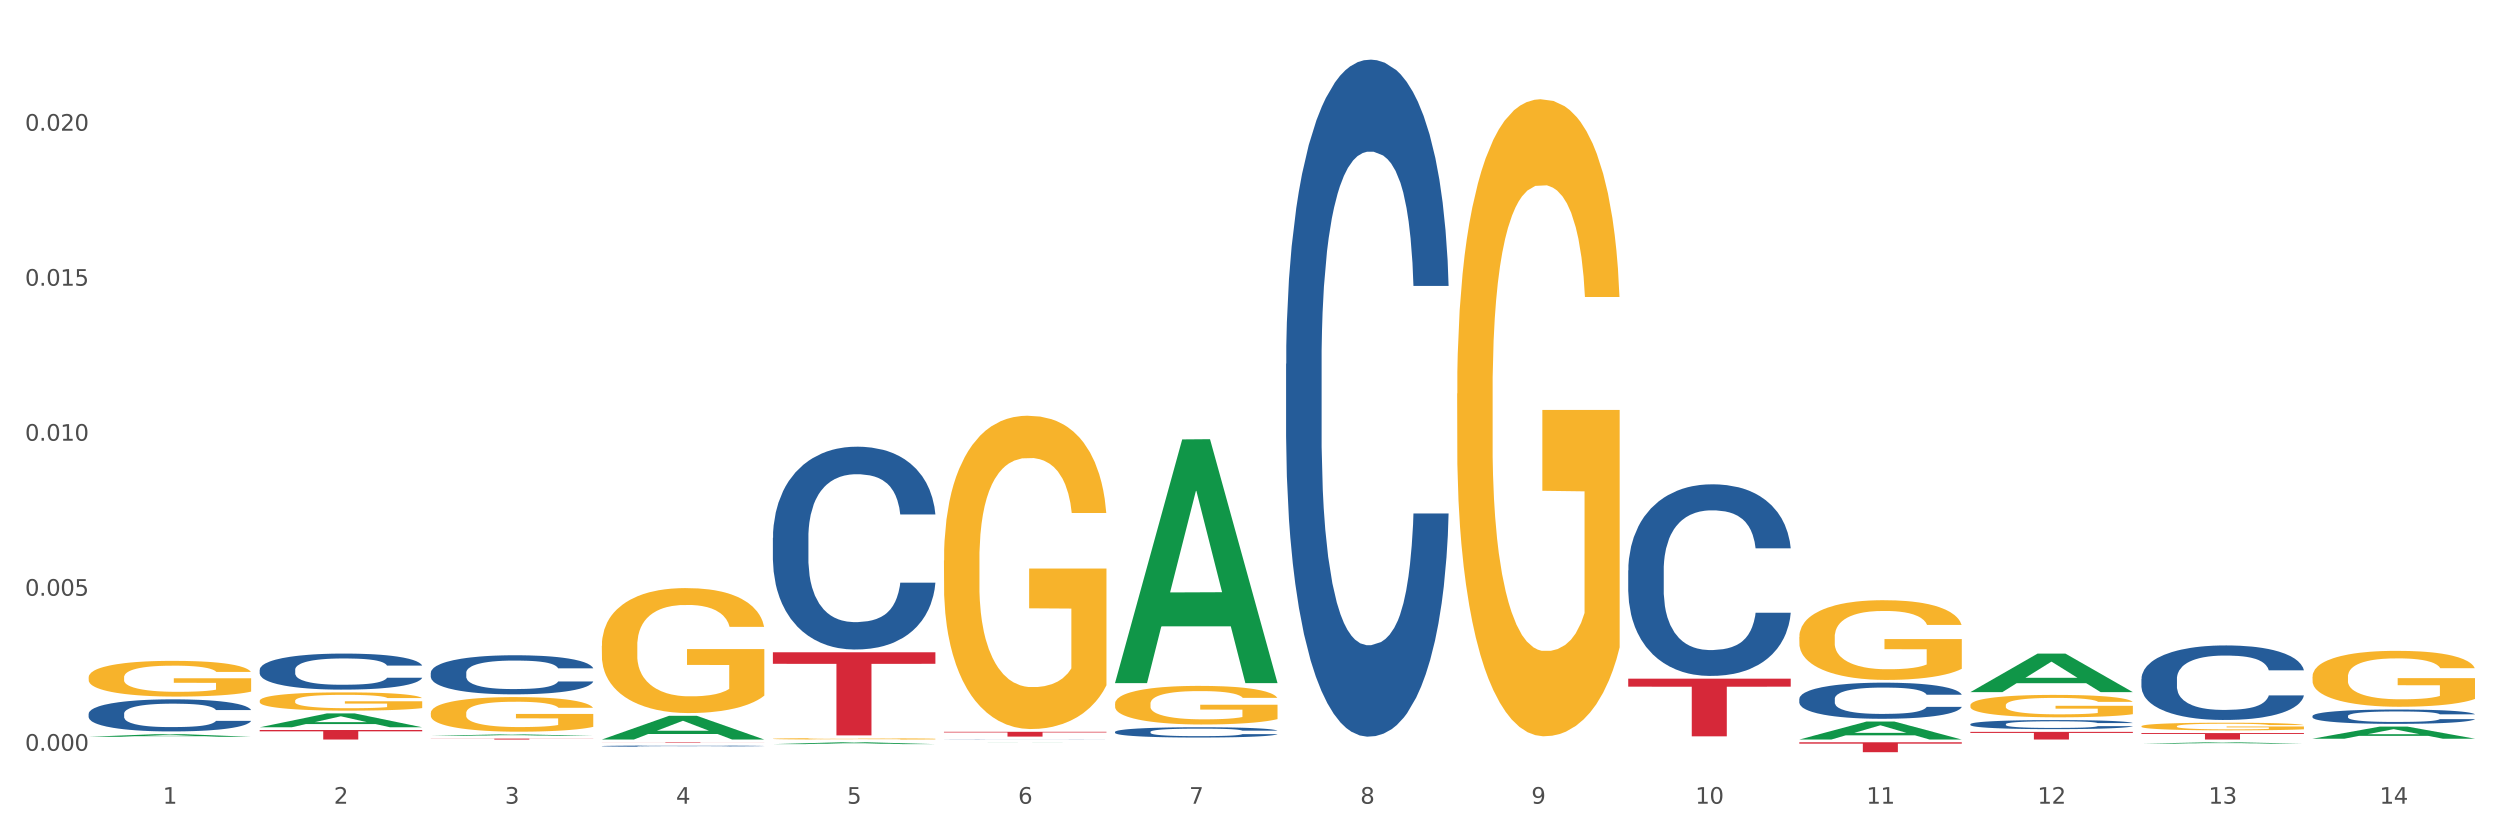 <?xml version="1.0" encoding="utf-8" standalone="no"?>
<!DOCTYPE svg PUBLIC "-//W3C//DTD SVG 1.1//EN"
  "http://www.w3.org/Graphics/SVG/1.1/DTD/svg11.dtd">
<svg xmlns:xlink="http://www.w3.org/1999/xlink" width="1080pt" height="360pt" viewBox="0 0 1080 360" xmlns="http://www.w3.org/2000/svg" version="1.1">
 <rect x="0" y="0" width="1080" height="360" fill="#333333" stroke="none"/>
 <defs>
  <style type="text/css">*{stroke-linejoin: round; stroke-linecap: butt}</style>
 </defs>
 <g id="figure_1">
  <g id="patch_1">
   <path d="M 0 360 
L 1080 360 
L 1080 0 
L 0 0 
z
" style="fill: #ffffff; stroke: #ffffff; stroke-linejoin: miter"/>
  </g>
  <g id="axes_1">
   <g id="matplotlib.axis_1">
    <g id="xtick_1">
     <g id="text_1">
      <!-- 1 -->
      <g style="fill: #4d4d4d" transform="translate(70.332 347.204) scale(0.096 -0.096)">
       <defs>
        <path id="DejaVuSans-31" d="M 794 531 
L 1825 531 
L 1825 4091 
L 703 3866 
L 703 4441 
L 1819 4666 
L 2450 4666 
L 2450 531 
L 3481 531 
L 3481 0 
L 794 0 
L 794 531 
z
" transform="scale(0.016)"/>
       </defs>
       <use xlink:href="#DejaVuSans-31"/>
      </g>
     </g>
    </g>
    <g id="xtick_2">
     <g id="text_2">
      <!-- 2 -->
      <g style="fill: #4d4d4d" transform="translate(144.233 347.204) scale(0.096 -0.096)">
       <defs>
        <path id="DejaVuSans-32" d="M 1228 531 
L 3431 531 
L 3431 0 
L 469 0 
L 469 531 
Q 828 903 1448 1529 
Q 2069 2156 2228 2338 
Q 2531 2678 2651 2914 
Q 2772 3150 2772 3378 
Q 2772 3750 2511 3984 
Q 2250 4219 1831 4219 
Q 1534 4219 1204 4116 
Q 875 4013 500 3803 
L 500 4441 
Q 881 4594 1212 4672 
Q 1544 4750 1819 4750 
Q 2544 4750 2975 4387 
Q 3406 4025 3406 3419 
Q 3406 3131 3298 2873 
Q 3191 2616 2906 2266 
Q 2828 2175 2409 1742 
Q 1991 1309 1228 531 
z
" transform="scale(0.016)"/>
       </defs>
       <use xlink:href="#DejaVuSans-32"/>
      </g>
     </g>
    </g>
    <g id="xtick_3">
     <g id="text_3">
      <!-- 3 -->
      <g style="fill: #4d4d4d" transform="translate(218.134 347.204) scale(0.096 -0.096)">
       <defs>
        <path id="DejaVuSans-33" d="M 2597 2516 
Q 3050 2419 3304 2112 
Q 3559 1806 3559 1356 
Q 3559 666 3084 287 
Q 2609 -91 1734 -91 
Q 1441 -91 1130 -33 
Q 819 25 488 141 
L 488 750 
Q 750 597 1062 519 
Q 1375 441 1716 441 
Q 2309 441 2620 675 
Q 2931 909 2931 1356 
Q 2931 1769 2642 2001 
Q 2353 2234 1838 2234 
L 1294 2234 
L 1294 2753 
L 1863 2753 
Q 2328 2753 2575 2939 
Q 2822 3125 2822 3475 
Q 2822 3834 2567 4026 
Q 2313 4219 1838 4219 
Q 1578 4219 1281 4162 
Q 984 4106 628 3988 
L 628 4550 
Q 988 4650 1302 4700 
Q 1616 4750 1894 4750 
Q 2613 4750 3031 4423 
Q 3450 4097 3450 3541 
Q 3450 3153 3228 2886 
Q 3006 2619 2597 2516 
z
" transform="scale(0.016)"/>
       </defs>
       <use xlink:href="#DejaVuSans-33"/>
      </g>
     </g>
    </g>
    <g id="xtick_4">
     <g id="text_4">
      <!-- 4 -->
      <g style="fill: #4d4d4d" transform="translate(292.034 347.204) scale(0.096 -0.096)">
       <defs>
        <path id="DejaVuSans-34" d="M 2419 4116 
L 825 1625 
L 2419 1625 
L 2419 4116 
z
M 2253 4666 
L 3047 4666 
L 3047 1625 
L 3713 1625 
L 3713 1100 
L 3047 1100 
L 3047 0 
L 2419 0 
L 2419 1100 
L 313 1100 
L 313 1709 
L 2253 4666 
z
" transform="scale(0.016)"/>
       </defs>
       <use xlink:href="#DejaVuSans-34"/>
      </g>
     </g>
    </g>
    <g id="xtick_5">
     <g id="text_5">
      <!-- 5 -->
      <g style="fill: #4d4d4d" transform="translate(365.935 347.204) scale(0.096 -0.096)">
       <defs>
        <path id="DejaVuSans-35" d="M 691 4666 
L 3169 4666 
L 3169 4134 
L 1269 4134 
L 1269 2991 
Q 1406 3038 1543 3061 
Q 1681 3084 1819 3084 
Q 2600 3084 3056 2656 
Q 3513 2228 3513 1497 
Q 3513 744 3044 326 
Q 2575 -91 1722 -91 
Q 1428 -91 1123 -41 
Q 819 9 494 109 
L 494 744 
Q 775 591 1075 516 
Q 1375 441 1709 441 
Q 2250 441 2565 725 
Q 2881 1009 2881 1497 
Q 2881 1984 2565 2268 
Q 2250 2553 1709 2553 
Q 1456 2553 1204 2497 
Q 953 2441 691 2322 
L 691 4666 
z
" transform="scale(0.016)"/>
       </defs>
       <use xlink:href="#DejaVuSans-35"/>
      </g>
     </g>
    </g>
    <g id="xtick_6">
     <g id="text_6">
      <!-- 6 -->
      <g style="fill: #4d4d4d" transform="translate(439.836 347.204) scale(0.096 -0.096)">
       <defs>
        <path id="DejaVuSans-36" d="M 2113 2584 
Q 1688 2584 1439 2293 
Q 1191 2003 1191 1497 
Q 1191 994 1439 701 
Q 1688 409 2113 409 
Q 2538 409 2786 701 
Q 3034 994 3034 1497 
Q 3034 2003 2786 2293 
Q 2538 2584 2113 2584 
z
M 3366 4563 
L 3366 3988 
Q 3128 4100 2886 4159 
Q 2644 4219 2406 4219 
Q 1781 4219 1451 3797 
Q 1122 3375 1075 2522 
Q 1259 2794 1537 2939 
Q 1816 3084 2150 3084 
Q 2853 3084 3261 2657 
Q 3669 2231 3669 1497 
Q 3669 778 3244 343 
Q 2819 -91 2113 -91 
Q 1303 -91 875 529 
Q 447 1150 447 2328 
Q 447 3434 972 4092 
Q 1497 4750 2381 4750 
Q 2619 4750 2861 4703 
Q 3103 4656 3366 4563 
z
" transform="scale(0.016)"/>
       </defs>
       <use xlink:href="#DejaVuSans-36"/>
      </g>
     </g>
    </g>
    <g id="xtick_7">
     <g id="text_7">
      <!-- 7 -->
      <g style="fill: #4d4d4d" transform="translate(513.737 347.204) scale(0.096 -0.096)">
       <defs>
        <path id="DejaVuSans-37" d="M 525 4666 
L 3525 4666 
L 3525 4397 
L 1831 0 
L 1172 0 
L 2766 4134 
L 525 4134 
L 525 4666 
z
" transform="scale(0.016)"/>
       </defs>
       <use xlink:href="#DejaVuSans-37"/>
      </g>
     </g>
    </g>
    <g id="xtick_8">
     <g id="text_8">
      <!-- 8 -->
      <g style="fill: #4d4d4d" transform="translate(587.638 347.204) scale(0.096 -0.096)">
       <defs>
        <path id="DejaVuSans-38" d="M 2034 2216 
Q 1584 2216 1326 1975 
Q 1069 1734 1069 1313 
Q 1069 891 1326 650 
Q 1584 409 2034 409 
Q 2484 409 2743 651 
Q 3003 894 3003 1313 
Q 3003 1734 2745 1975 
Q 2488 2216 2034 2216 
z
M 1403 2484 
Q 997 2584 770 2862 
Q 544 3141 544 3541 
Q 544 4100 942 4425 
Q 1341 4750 2034 4750 
Q 2731 4750 3128 4425 
Q 3525 4100 3525 3541 
Q 3525 3141 3298 2862 
Q 3072 2584 2669 2484 
Q 3125 2378 3379 2068 
Q 3634 1759 3634 1313 
Q 3634 634 3220 271 
Q 2806 -91 2034 -91 
Q 1263 -91 848 271 
Q 434 634 434 1313 
Q 434 1759 690 2068 
Q 947 2378 1403 2484 
z
M 1172 3481 
Q 1172 3119 1398 2916 
Q 1625 2713 2034 2713 
Q 2441 2713 2670 2916 
Q 2900 3119 2900 3481 
Q 2900 3844 2670 4047 
Q 2441 4250 2034 4250 
Q 1625 4250 1398 4047 
Q 1172 3844 1172 3481 
z
" transform="scale(0.016)"/>
       </defs>
       <use xlink:href="#DejaVuSans-38"/>
      </g>
     </g>
    </g>
    <g id="xtick_9">
     <g id="text_9">
      <!-- 9 -->
      <g style="fill: #4d4d4d" transform="translate(661.539 347.204) scale(0.096 -0.096)">
       <defs>
        <path id="DejaVuSans-39" d="M 703 97 
L 703 672 
Q 941 559 1184 500 
Q 1428 441 1663 441 
Q 2288 441 2617 861 
Q 2947 1281 2994 2138 
Q 2813 1869 2534 1725 
Q 2256 1581 1919 1581 
Q 1219 1581 811 2004 
Q 403 2428 403 3163 
Q 403 3881 828 4315 
Q 1253 4750 1959 4750 
Q 2769 4750 3195 4129 
Q 3622 3509 3622 2328 
Q 3622 1225 3098 567 
Q 2575 -91 1691 -91 
Q 1453 -91 1209 -44 
Q 966 3 703 97 
z
M 1959 2075 
Q 2384 2075 2632 2365 
Q 2881 2656 2881 3163 
Q 2881 3666 2632 3958 
Q 2384 4250 1959 4250 
Q 1534 4250 1286 3958 
Q 1038 3666 1038 3163 
Q 1038 2656 1286 2365 
Q 1534 2075 1959 2075 
z
" transform="scale(0.016)"/>
       </defs>
       <use xlink:href="#DejaVuSans-39"/>
      </g>
     </g>
    </g>
    <g id="xtick_10">
     <g id="text_10">
      <!-- 10 -->
      <g style="fill: #4d4d4d" transform="translate(732.386 347.204) scale(0.096 -0.096)">
       <defs>
        <path id="DejaVuSans-30" d="M 2034 4250 
Q 1547 4250 1301 3770 
Q 1056 3291 1056 2328 
Q 1056 1369 1301 889 
Q 1547 409 2034 409 
Q 2525 409 2770 889 
Q 3016 1369 3016 2328 
Q 3016 3291 2770 3770 
Q 2525 4250 2034 4250 
z
M 2034 4750 
Q 2819 4750 3233 4129 
Q 3647 3509 3647 2328 
Q 3647 1150 3233 529 
Q 2819 -91 2034 -91 
Q 1250 -91 836 529 
Q 422 1150 422 2328 
Q 422 3509 836 4129 
Q 1250 4750 2034 4750 
z
" transform="scale(0.016)"/>
       </defs>
       <use xlink:href="#DejaVuSans-31"/>
       <use xlink:href="#DejaVuSans-30" transform="translate(63.623 0)"/>
      </g>
     </g>
    </g>
    <g id="xtick_11">
     <g id="text_11">
      <!-- 11 -->
      <g style="fill: #4d4d4d" transform="translate(806.287 347.204) scale(0.096 -0.096)">
       <use xlink:href="#DejaVuSans-31"/>
       <use xlink:href="#DejaVuSans-31" transform="translate(63.623 0)"/>
      </g>
     </g>
    </g>
    <g id="xtick_12">
     <g id="text_12">
      <!-- 12 -->
      <g style="fill: #4d4d4d" transform="translate(880.187 347.204) scale(0.096 -0.096)">
       <use xlink:href="#DejaVuSans-31"/>
       <use xlink:href="#DejaVuSans-32" transform="translate(63.623 0)"/>
      </g>
     </g>
    </g>
    <g id="xtick_13">
     <g id="text_13">
      <!-- 13 -->
      <g style="fill: #4d4d4d" transform="translate(954.088 347.204) scale(0.096 -0.096)">
       <use xlink:href="#DejaVuSans-31"/>
       <use xlink:href="#DejaVuSans-33" transform="translate(63.623 0)"/>
      </g>
     </g>
    </g>
    <g id="xtick_14">
     <g id="text_14">
      <!-- 14 -->
      <g style="fill: #4d4d4d" transform="translate(1027.989 347.204) scale(0.096 -0.096)">
       <use xlink:href="#DejaVuSans-31"/>
       <use xlink:href="#DejaVuSans-34" transform="translate(63.623 0)"/>
      </g>
     </g>
    </g>
    <g id="xtick_15"/>
    <g id="xtick_16"/>
    <g id="xtick_17"/>
    <g id="xtick_18"/>
    <g id="xtick_19"/>
    <g id="xtick_20"/>
    <g id="xtick_21"/>
    <g id="xtick_22"/>
    <g id="xtick_23"/>
    <g id="xtick_24"/>
    <g id="xtick_25"/>
    <g id="xtick_26"/>
    <g id="xtick_27"/>
   </g>
   <g id="matplotlib.axis_2">
    <g id="ytick_1">
     <g id="text_15">
      <!-- 0.000 -->
      <g style="fill: #4d4d4d" transform="translate(10.8 324.316) scale(0.096 -0.096)">
       <defs>
        <path id="DejaVuSans-2e" d="M 684 794 
L 1344 794 
L 1344 0 
L 684 0 
L 684 794 
z
" transform="scale(0.016)"/>
       </defs>
       <use xlink:href="#DejaVuSans-30"/>
       <use xlink:href="#DejaVuSans-2e" transform="translate(63.623 0)"/>
       <use xlink:href="#DejaVuSans-30" transform="translate(95.41 0)"/>
       <use xlink:href="#DejaVuSans-30" transform="translate(159.033 0)"/>
       <use xlink:href="#DejaVuSans-30" transform="translate(222.656 0)"/>
      </g>
     </g>
    </g>
    <g id="ytick_2">
     <g id="text_16">
      <!-- 0.005 -->
      <g style="fill: #4d4d4d" transform="translate(10.8 257.353) scale(0.096 -0.096)">
       <use xlink:href="#DejaVuSans-30"/>
       <use xlink:href="#DejaVuSans-2e" transform="translate(63.623 0)"/>
       <use xlink:href="#DejaVuSans-30" transform="translate(95.41 0)"/>
       <use xlink:href="#DejaVuSans-30" transform="translate(159.033 0)"/>
       <use xlink:href="#DejaVuSans-35" transform="translate(222.656 0)"/>
      </g>
     </g>
    </g>
    <g id="ytick_3">
     <g id="text_17">
      <!-- 0.010 -->
      <g style="fill: #4d4d4d" transform="translate(10.8 190.39) scale(0.096 -0.096)">
       <use xlink:href="#DejaVuSans-30"/>
       <use xlink:href="#DejaVuSans-2e" transform="translate(63.623 0)"/>
       <use xlink:href="#DejaVuSans-30" transform="translate(95.41 0)"/>
       <use xlink:href="#DejaVuSans-31" transform="translate(159.033 0)"/>
       <use xlink:href="#DejaVuSans-30" transform="translate(222.656 0)"/>
      </g>
     </g>
    </g>
    <g id="ytick_4">
     <g id="text_18">
      <!-- 0.015 -->
      <g style="fill: #4d4d4d" transform="translate(10.8 123.427) scale(0.096 -0.096)">
       <use xlink:href="#DejaVuSans-30"/>
       <use xlink:href="#DejaVuSans-2e" transform="translate(63.623 0)"/>
       <use xlink:href="#DejaVuSans-30" transform="translate(95.41 0)"/>
       <use xlink:href="#DejaVuSans-31" transform="translate(159.033 0)"/>
       <use xlink:href="#DejaVuSans-35" transform="translate(222.656 0)"/>
      </g>
     </g>
    </g>
    <g id="ytick_5">
     <g id="text_19">
      <!-- 0.020 -->
      <g style="fill: #4d4d4d" transform="translate(10.8 56.464) scale(0.096 -0.096)">
       <use xlink:href="#DejaVuSans-30"/>
       <use xlink:href="#DejaVuSans-2e" transform="translate(63.623 0)"/>
       <use xlink:href="#DejaVuSans-30" transform="translate(95.41 0)"/>
       <use xlink:href="#DejaVuSans-32" transform="translate(159.033 0)"/>
       <use xlink:href="#DejaVuSans-30" transform="translate(222.656 0)"/>
      </g>
     </g>
    </g>
    <g id="ytick_6"/>
    <g id="ytick_7"/>
    <g id="ytick_8"/>
    <g id="ytick_9"/>
    <g id="ytick_10"/>
   </g>
   <g id="PolyCollection_1">
    <path d="M 38.283 318.297 
L 38.355 318.296 
L 67.306 317.161 
L 79.321 317.16 
L 108.489 318.3 
L 94.592 318.3 
L 88.296 318.034 
L 58.404 318.034 
L 58.187 318.038 
L 52.107 318.3 
L 38.283 318.3 
L 38.283 318.297 
L 62.167 317.876 
L 84.532 317.875 
L 73.458 317.403 
L 73.314 317.401 
L 73.169 317.404 
L 62.095 317.875 
L 62.167 317.876 
L 38.283 318.297 
z
" clip-path="url(#pc6b55d4c9f)" style="fill: #109648"/>
    <path d="M 407.787 319.439 
L 407.87 319.439 
L 407.87 319.436 
L 408.119 319.433 
L 409.032 319.427 
L 410.194 319.423 
L 412.186 319.418 
L 413.264 319.416 
L 414.675 319.413 
L 417.58 319.409 
L 420.899 319.406 
L 423.223 319.404 
L 424.965 319.403 
L 428.866 319.401 
L 431.106 319.4 
L 433.43 319.399 
L 435.422 319.399 
L 438.741 319.398 
L 441.396 319.398 
L 444.467 319.398 
L 447.039 319.398 
L 450.442 319.398 
L 455.421 319.399 
L 457.33 319.4 
L 459.902 319.401 
L 462.558 319.402 
L 464.715 319.403 
L 467.205 319.405 
L 469.778 319.408 
L 472.267 319.411 
L 474.01 319.414 
L 475.421 319.417 
L 476.665 319.421 
L 477.578 319.425 
L 477.993 319.428 
L 462.807 319.428 
L 462.392 319.425 
L 461.562 319.422 
L 460.732 319.42 
L 459.819 319.418 
L 458.409 319.416 
L 457.164 319.414 
L 455.089 319.413 
L 453.18 319.412 
L 451.604 319.411 
L 449.695 319.411 
L 445.629 319.41 
L 442.724 319.41 
L 440.899 319.41 
L 438.658 319.411 
L 436.749 319.411 
L 434.509 319.412 
L 432.766 319.413 
L 431.023 319.415 
L 430.027 319.416 
L 428.534 319.418 
L 427.538 319.419 
L 426.21 319.422 
L 425.463 319.424 
L 424.135 319.428 
L 423.555 319.432 
L 423.306 319.434 
L 423.14 319.437 
L 423.14 319.45 
L 423.638 319.456 
L 424.052 319.458 
L 424.716 319.461 
L 425.961 319.465 
L 427.787 319.468 
L 429.695 319.471 
L 431.272 319.472 
L 432.766 319.474 
L 434.26 319.475 
L 436.085 319.475 
L 437.579 319.476 
L 439.82 319.476 
L 442.475 319.477 
L 444.55 319.477 
L 448.782 319.476 
L 450.691 319.476 
L 452.517 319.475 
L 454.508 319.474 
L 456.085 319.473 
L 456.998 319.473 
L 458.492 319.471 
L 459.653 319.469 
L 460.649 319.467 
L 461.313 319.466 
L 462.06 319.463 
L 462.641 319.46 
L 462.807 319.459 
L 477.993 319.459 
L 477.661 319.462 
L 477.08 319.465 
L 475.918 319.469 
L 475.006 319.471 
L 473.595 319.474 
L 472.101 319.476 
L 470.027 319.479 
L 468.118 319.481 
L 466.126 319.482 
L 463.969 319.484 
L 460.068 319.486 
L 458.657 319.486 
L 455.67 319.487 
L 453.346 319.488 
L 449.944 319.489 
L 446.459 319.489 
L 442.807 319.489 
L 439.571 319.489 
L 436.002 319.488 
L 433.762 319.488 
L 431.272 319.487 
L 428.368 319.486 
L 425.629 319.484 
L 423.057 319.483 
L 420.65 319.481 
L 418.409 319.479 
L 415.505 319.475 
L 413.347 319.472 
L 411.771 319.468 
L 410.692 319.466 
L 409.613 319.462 
L 409.032 319.46 
L 408.119 319.454 
L 407.787 319.449 
L 407.787 319.439 
z
" clip-path="url(#pc6b55d4c9f)" style="fill: #255c99"/>
    <path d="M 333.886 232.338 
L 333.969 232.258 
L 333.969 230.018 
L 334.218 226.976 
L 335.131 221.374 
L 336.293 217.133 
L 338.285 212.171 
L 339.363 210.09 
L 340.774 207.769 
L 343.679 204.008 
L 346.998 200.806 
L 349.322 199.046 
L 351.064 197.925 
L 354.965 195.924 
L 357.205 195.044 
L 359.529 194.324 
L 361.521 193.844 
L 364.84 193.283 
L 367.496 193.043 
L 370.566 192.963 
L 373.139 193.043 
L 376.541 193.363 
L 381.52 194.324 
L 383.429 194.884 
L 386.001 195.844 
L 388.657 197.125 
L 390.815 198.405 
L 393.304 200.246 
L 395.877 202.647 
L 398.366 205.688 
L 400.109 208.489 
L 401.52 211.45 
L 402.764 215.052 
L 403.677 218.973 
L 404.092 222.255 
L 388.906 222.255 
L 388.491 219.293 
L 387.661 216.092 
L 386.831 213.931 
L 385.918 212.171 
L 384.508 210.17 
L 383.263 208.889 
L 381.188 207.369 
L 379.28 206.408 
L 377.703 205.848 
L 375.794 205.368 
L 371.728 204.888 
L 368.823 204.888 
L 366.998 205.048 
L 364.757 205.448 
L 362.848 206.008 
L 360.608 206.969 
L 358.865 208.009 
L 357.122 209.37 
L 356.127 210.33 
L 354.633 212.091 
L 353.637 213.531 
L 352.309 216.012 
L 351.562 217.773 
L 350.235 222.335 
L 349.654 225.696 
L 349.405 228.017 
L 349.239 230.578 
L 349.239 243.063 
L 349.737 248.665 
L 350.152 251.066 
L 350.816 253.787 
L 352.06 257.308 
L 353.886 260.749 
L 355.795 263.23 
L 357.371 264.751 
L 358.865 265.871 
L 360.359 266.752 
L 362.185 267.552 
L 363.678 268.032 
L 365.919 268.512 
L 368.574 268.752 
L 370.649 268.752 
L 374.881 268.352 
L 376.79 267.952 
L 378.616 267.392 
L 380.607 266.511 
L 382.184 265.551 
L 383.097 264.831 
L 384.591 263.31 
L 385.752 261.71 
L 386.748 259.869 
L 387.412 258.268 
L 388.159 255.867 
L 388.74 253.146 
L 388.906 251.706 
L 404.092 251.706 
L 403.76 254.587 
L 403.179 257.388 
L 402.018 261.149 
L 401.105 263.31 
L 399.694 265.951 
L 398.2 268.192 
L 396.126 270.673 
L 394.217 272.514 
L 392.225 274.114 
L 390.068 275.555 
L 386.167 277.556 
L 384.757 278.116 
L 381.769 279.076 
L 379.446 279.637 
L 376.043 280.197 
L 372.558 280.517 
L 368.906 280.597 
L 365.67 280.437 
L 362.102 279.957 
L 359.861 279.476 
L 357.371 278.756 
L 354.467 277.636 
L 351.728 276.275 
L 349.156 274.675 
L 346.749 272.834 
L 344.509 270.753 
L 341.604 267.312 
L 339.446 263.951 
L 337.87 260.829 
L 336.791 258.188 
L 335.712 254.827 
L 335.131 252.506 
L 334.218 246.904 
L 333.886 241.702 
L 333.886 232.338 
z
" clip-path="url(#pc6b55d4c9f)" style="fill: #255c99"/>
    <path d="M 259.986 322.311 
L 260.069 322.311 
L 260.069 322.297 
L 260.318 322.279 
L 261.23 322.245 
L 262.392 322.219 
L 264.384 322.189 
L 265.463 322.176 
L 266.873 322.162 
L 269.778 322.139 
L 273.097 322.12 
L 275.421 322.109 
L 277.164 322.103 
L 281.064 322.09 
L 283.305 322.085 
L 285.628 322.081 
L 287.62 322.078 
L 290.939 322.074 
L 293.595 322.073 
L 296.665 322.072 
L 299.238 322.073 
L 302.64 322.075 
L 307.619 322.081 
L 309.528 322.084 
L 312.101 322.09 
L 314.756 322.098 
L 316.914 322.106 
L 319.403 322.117 
L 321.976 322.131 
L 324.465 322.15 
L 326.208 322.167 
L 327.619 322.185 
L 328.864 322.206 
L 329.776 322.23 
L 330.191 322.25 
L 315.005 322.25 
L 314.59 322.232 
L 313.76 322.213 
L 312.93 322.2 
L 312.018 322.189 
L 310.607 322.177 
L 309.362 322.169 
L 307.287 322.16 
L 305.379 322.154 
L 303.802 322.151 
L 301.893 322.148 
L 297.827 322.145 
L 294.923 322.145 
L 293.097 322.146 
L 290.856 322.148 
L 288.948 322.152 
L 286.707 322.157 
L 284.964 322.164 
L 283.222 322.172 
L 282.226 322.178 
L 280.732 322.189 
L 279.736 322.197 
L 278.408 322.212 
L 277.662 322.223 
L 276.334 322.251 
L 275.753 322.271 
L 275.504 322.285 
L 275.338 322.301 
L 275.338 322.376 
L 275.836 322.41 
L 276.251 322.425 
L 276.915 322.441 
L 278.159 322.463 
L 279.985 322.484 
L 281.894 322.499 
L 283.471 322.508 
L 284.964 322.515 
L 286.458 322.52 
L 288.284 322.525 
L 289.777 322.528 
L 292.018 322.531 
L 294.674 322.532 
L 296.748 322.532 
L 300.98 322.53 
L 302.889 322.527 
L 304.715 322.524 
L 306.706 322.519 
L 308.283 322.513 
L 309.196 322.508 
L 310.69 322.499 
L 311.852 322.49 
L 312.847 322.478 
L 313.511 322.469 
L 314.258 322.454 
L 314.839 322.438 
L 315.005 322.429 
L 330.191 322.429 
L 329.859 322.446 
L 329.279 322.463 
L 328.117 322.486 
L 327.204 322.499 
L 325.793 322.515 
L 324.299 322.529 
L 322.225 322.544 
L 320.316 322.555 
L 318.324 322.565 
L 316.167 322.574 
L 312.267 322.586 
L 310.856 322.589 
L 307.868 322.595 
L 305.545 322.598 
L 302.142 322.602 
L 298.657 322.604 
L 295.006 322.604 
L 291.769 322.603 
L 288.201 322.6 
L 285.96 322.597 
L 283.471 322.593 
L 280.566 322.586 
L 277.827 322.578 
L 275.255 322.568 
L 272.848 322.557 
L 270.608 322.544 
L 267.703 322.524 
L 265.546 322.503 
L 263.969 322.484 
L 262.89 322.468 
L 261.811 322.448 
L 261.23 322.434 
L 260.318 322.4 
L 259.986 322.368 
L 259.986 322.311 
z
" clip-path="url(#pc6b55d4c9f)" style="fill: #255c99"/>
    <path d="M 186.085 290.657 
L 186.168 290.641 
L 186.168 290.209 
L 186.417 289.623 
L 187.33 288.544 
L 188.491 287.726 
L 190.483 286.77 
L 191.562 286.369 
L 192.973 285.922 
L 195.877 285.197 
L 199.196 284.58 
L 201.52 284.241 
L 203.263 284.025 
L 207.163 283.639 
L 209.404 283.47 
L 211.727 283.331 
L 213.719 283.238 
L 217.038 283.13 
L 219.694 283.084 
L 222.764 283.069 
L 225.337 283.084 
L 228.739 283.146 
L 233.718 283.331 
L 235.627 283.439 
L 238.2 283.624 
L 240.855 283.871 
L 243.013 284.117 
L 245.502 284.472 
L 248.075 284.935 
L 250.565 285.521 
L 252.307 286.061 
L 253.718 286.631 
L 254.963 287.325 
L 255.876 288.081 
L 256.291 288.713 
L 241.104 288.713 
L 240.689 288.143 
L 239.859 287.526 
L 239.03 287.109 
L 238.117 286.77 
L 236.706 286.385 
L 235.461 286.138 
L 233.387 285.845 
L 231.478 285.66 
L 229.901 285.552 
L 227.992 285.459 
L 223.926 285.367 
L 221.022 285.367 
L 219.196 285.397 
L 216.955 285.475 
L 215.047 285.583 
L 212.806 285.768 
L 211.063 285.968 
L 209.321 286.23 
L 208.325 286.415 
L 206.831 286.755 
L 205.835 287.032 
L 204.508 287.51 
L 203.761 287.85 
L 202.433 288.729 
L 201.852 289.377 
L 201.603 289.824 
L 201.437 290.317 
L 201.437 292.723 
L 201.935 293.803 
L 202.35 294.266 
L 203.014 294.79 
L 204.259 295.469 
L 206.084 296.132 
L 207.993 296.61 
L 209.57 296.903 
L 211.063 297.119 
L 212.557 297.288 
L 214.383 297.443 
L 215.877 297.535 
L 218.117 297.628 
L 220.773 297.674 
L 222.847 297.674 
L 227.08 297.597 
L 228.988 297.52 
L 230.814 297.412 
L 232.806 297.242 
L 234.382 297.057 
L 235.295 296.918 
L 236.789 296.625 
L 237.951 296.317 
L 238.947 295.962 
L 239.61 295.654 
L 240.357 295.191 
L 240.938 294.667 
L 241.104 294.389 
L 256.291 294.389 
L 255.959 294.944 
L 255.378 295.484 
L 254.216 296.209 
L 253.303 296.625 
L 251.892 297.134 
L 250.399 297.566 
L 248.324 298.044 
L 246.415 298.399 
L 244.424 298.707 
L 242.266 298.985 
L 238.366 299.37 
L 236.955 299.478 
L 233.967 299.664 
L 231.644 299.771 
L 228.241 299.879 
L 224.756 299.941 
L 221.105 299.957 
L 217.868 299.926 
L 214.3 299.833 
L 212.059 299.741 
L 209.57 299.602 
L 206.665 299.386 
L 203.927 299.124 
L 201.354 298.815 
L 198.947 298.461 
L 196.707 298.06 
L 193.802 297.396 
L 191.645 296.749 
L 190.068 296.147 
L 188.989 295.638 
L 187.91 294.99 
L 187.33 294.543 
L 186.417 293.464 
L 186.085 292.461 
L 186.085 290.657 
z
" clip-path="url(#pc6b55d4c9f)" style="fill: #255c99"/>
    <path d="M 112.184 289.342 
L 112.267 289.328 
L 112.267 288.929 
L 112.516 288.388 
L 113.429 287.392 
L 114.59 286.638 
L 116.582 285.756 
L 117.661 285.386 
L 119.072 284.973 
L 121.976 284.304 
L 125.296 283.735 
L 127.619 283.422 
L 129.362 283.222 
L 133.262 282.867 
L 135.503 282.71 
L 137.826 282.582 
L 139.818 282.497 
L 143.137 282.397 
L 145.793 282.354 
L 148.863 282.34 
L 151.436 282.354 
L 154.838 282.411 
L 159.818 282.582 
L 161.726 282.682 
L 164.299 282.852 
L 166.954 283.08 
L 169.112 283.308 
L 171.602 283.635 
L 174.174 284.062 
L 176.664 284.603 
L 178.406 285.101 
L 179.817 285.627 
L 181.062 286.268 
L 181.975 286.965 
L 182.39 287.549 
L 167.203 287.549 
L 166.788 287.022 
L 165.959 286.453 
L 165.129 286.069 
L 164.216 285.756 
L 162.805 285.4 
L 161.56 285.172 
L 159.486 284.902 
L 157.577 284.731 
L 156 284.631 
L 154.092 284.546 
L 150.025 284.461 
L 147.121 284.461 
L 145.295 284.489 
L 143.055 284.56 
L 141.146 284.66 
L 138.905 284.831 
L 137.163 285.016 
L 135.42 285.257 
L 134.424 285.428 
L 132.93 285.741 
L 131.934 285.997 
L 130.607 286.439 
L 129.86 286.752 
L 128.532 287.563 
L 127.951 288.161 
L 127.702 288.573 
L 127.536 289.029 
L 127.536 291.249 
L 128.034 292.245 
L 128.449 292.672 
L 129.113 293.156 
L 130.358 293.782 
L 132.183 294.394 
L 134.092 294.835 
L 135.669 295.105 
L 137.163 295.304 
L 138.656 295.461 
L 140.482 295.603 
L 141.976 295.689 
L 144.216 295.774 
L 146.872 295.817 
L 148.946 295.817 
L 153.179 295.746 
L 155.087 295.674 
L 156.913 295.575 
L 158.905 295.418 
L 160.481 295.248 
L 161.394 295.119 
L 162.888 294.849 
L 164.05 294.564 
L 165.046 294.237 
L 165.71 293.953 
L 166.456 293.526 
L 167.037 293.042 
L 167.203 292.786 
L 182.39 292.786 
L 182.058 293.298 
L 181.477 293.796 
L 180.315 294.465 
L 179.402 294.849 
L 177.991 295.319 
L 176.498 295.717 
L 174.423 296.158 
L 172.514 296.486 
L 170.523 296.77 
L 168.365 297.026 
L 164.465 297.382 
L 163.054 297.482 
L 160.067 297.653 
L 157.743 297.752 
L 154.341 297.852 
L 150.855 297.909 
L 147.204 297.923 
L 143.967 297.895 
L 140.399 297.809 
L 138.158 297.724 
L 135.669 297.596 
L 132.764 297.396 
L 130.026 297.155 
L 127.453 296.87 
L 125.047 296.543 
L 122.806 296.173 
L 119.902 295.561 
L 117.744 294.963 
L 116.167 294.408 
L 115.088 293.938 
L 114.01 293.341 
L 113.429 292.928 
L 112.516 291.932 
L 112.184 291.007 
L 112.184 289.342 
z
" clip-path="url(#pc6b55d4c9f)" style="fill: #255c99"/>
    <path d="M 38.283 308.341 
L 38.366 308.328 
L 38.366 307.973 
L 38.615 307.492 
L 39.528 306.605 
L 40.69 305.933 
L 42.681 305.148 
L 43.76 304.818 
L 45.171 304.451 
L 48.075 303.856 
L 51.395 303.349 
L 53.718 303.07 
L 55.461 302.893 
L 59.361 302.576 
L 61.602 302.437 
L 63.926 302.323 
L 65.917 302.247 
L 69.237 302.158 
L 71.892 302.12 
L 74.963 302.107 
L 77.535 302.12 
L 80.938 302.171 
L 85.917 302.323 
L 87.825 302.411 
L 90.398 302.563 
L 93.053 302.766 
L 95.211 302.969 
L 97.701 303.26 
L 100.273 303.64 
L 102.763 304.122 
L 104.506 304.565 
L 105.916 305.034 
L 107.161 305.604 
L 108.074 306.225 
L 108.489 306.744 
L 93.302 306.744 
L 92.888 306.275 
L 92.058 305.769 
L 91.228 305.427 
L 90.315 305.148 
L 88.904 304.831 
L 87.659 304.628 
L 85.585 304.388 
L 83.676 304.236 
L 82.099 304.147 
L 80.191 304.071 
L 76.124 303.995 
L 73.22 303.995 
L 71.394 304.02 
L 69.154 304.084 
L 67.245 304.172 
L 65.004 304.324 
L 63.262 304.489 
L 61.519 304.704 
L 60.523 304.856 
L 59.029 305.135 
L 58.034 305.363 
L 56.706 305.756 
L 55.959 306.035 
L 54.631 306.757 
L 54.05 307.289 
L 53.801 307.656 
L 53.635 308.062 
L 53.635 310.038 
L 54.133 310.925 
L 54.548 311.305 
L 55.212 311.736 
L 56.457 312.293 
L 58.283 312.838 
L 60.191 313.231 
L 61.768 313.472 
L 63.262 313.649 
L 64.755 313.788 
L 66.581 313.915 
L 68.075 313.991 
L 70.315 314.067 
L 72.971 314.105 
L 75.046 314.105 
L 79.278 314.042 
L 81.187 313.978 
L 83.012 313.89 
L 85.004 313.75 
L 86.581 313.598 
L 87.493 313.484 
L 88.987 313.244 
L 90.149 312.99 
L 91.145 312.699 
L 91.809 312.445 
L 92.556 312.065 
L 93.136 311.635 
L 93.302 311.407 
L 108.489 311.407 
L 108.157 311.863 
L 107.576 312.306 
L 106.414 312.902 
L 105.501 313.244 
L 104.091 313.662 
L 102.597 314.016 
L 100.522 314.409 
L 98.614 314.701 
L 96.622 314.954 
L 94.464 315.182 
L 90.564 315.499 
L 89.153 315.587 
L 86.166 315.74 
L 83.842 315.828 
L 80.44 315.917 
L 76.954 315.968 
L 73.303 315.98 
L 70.066 315.955 
L 66.498 315.879 
L 64.257 315.803 
L 61.768 315.689 
L 58.863 315.511 
L 56.125 315.296 
L 53.552 315.043 
L 51.146 314.751 
L 48.905 314.422 
L 46.001 313.877 
L 43.843 313.345 
L 42.266 312.851 
L 41.187 312.433 
L 40.109 311.901 
L 39.528 311.533 
L 38.615 310.646 
L 38.283 309.823 
L 38.283 308.341 
z
" clip-path="url(#pc6b55d4c9f)" style="fill: #255c99"/>
    <path d="M 38.283 292.622 
L 38.366 292.608 
L 38.366 292.1 
L 38.532 291.663 
L 39.361 290.606 
L 40.604 289.731 
L 41.516 289.266 
L 42.427 288.885 
L 43.505 288.505 
L 44.831 288.11 
L 47.235 287.532 
L 48.727 287.235 
L 50.55 286.925 
L 53.866 286.474 
L 56.27 286.22 
L 58.756 286.009 
L 62.818 285.755 
L 65.47 285.642 
L 68.288 285.557 
L 71.687 285.501 
L 74.256 285.487 
L 79.893 285.529 
L 84.7 285.656 
L 87.021 285.755 
L 90.005 285.924 
L 91.58 286.037 
L 94.149 286.262 
L 96.802 286.559 
L 98.625 286.812 
L 101.36 287.292 
L 103.433 287.771 
L 105.339 288.364 
L 106.334 288.772 
L 107.08 289.153 
L 107.743 289.59 
L 108.406 290.281 
L 93.486 290.281 
L 92.906 289.788 
L 91.994 289.322 
L 90.668 288.871 
L 89.508 288.589 
L 87.518 288.237 
L 85.695 288.011 
L 83.788 287.842 
L 81.467 287.701 
L 79.644 287.63 
L 77.074 287.574 
L 72.018 287.588 
L 68.62 287.701 
L 66.299 287.842 
L 64.807 287.969 
L 63.481 288.11 
L 61.989 288.307 
L 60.248 288.603 
L 59.005 288.871 
L 57.762 289.21 
L 56.767 289.548 
L 55.855 289.943 
L 55.109 290.366 
L 54.529 290.803 
L 54.032 291.339 
L 53.617 292.227 
L 53.617 294.159 
L 53.783 294.596 
L 54.197 295.174 
L 54.695 295.611 
L 55.524 296.133 
L 56.27 296.486 
L 57.679 296.993 
L 59.254 297.416 
L 60.497 297.684 
L 61.74 297.91 
L 63.895 298.22 
L 66.299 298.474 
L 68.371 298.629 
L 71.189 298.77 
L 73.096 298.826 
L 74.754 298.855 
L 78.815 298.855 
L 81.716 298.812 
L 84.949 298.714 
L 87.435 298.587 
L 89.508 298.432 
L 91.828 298.178 
L 93.32 297.938 
L 93.32 294.991 
L 75.085 294.977 
L 75.085 293.017 
L 108.489 293.017 
L 108.489 298.77 
L 107.08 299.066 
L 105.505 299.334 
L 103.847 299.574 
L 101.36 299.87 
L 98.377 300.152 
L 95.724 300.349 
L 92.906 300.519 
L 89.59 300.674 
L 85.28 300.815 
L 82.628 300.871 
L 79.312 300.913 
L 75.417 300.928 
L 72.018 300.899 
L 68.703 300.829 
L 65.221 300.702 
L 61.823 300.519 
L 59.254 300.335 
L 56.684 300.11 
L 53.949 299.814 
L 51.794 299.532 
L 50.136 299.278 
L 48.312 298.953 
L 46.323 298.53 
L 44.831 298.15 
L 43.505 297.755 
L 42.096 297.247 
L 41.101 296.81 
L 40.107 296.26 
L 39.526 295.851 
L 38.863 295.217 
L 38.366 294.328 
L 38.283 292.622 
z
" clip-path="url(#pc6b55d4c9f)" style="fill: #f7b32b"/>
    <path d="M 38.283 319.479 
L 108.489 319.479 
L 108.489 319.481 
L 80.872 319.481 
L 80.872 319.489 
L 65.733 319.489 
L 65.733 319.481 
L 38.283 319.481 
L 38.283 319.479 
L 38.283 319.479 
z
" clip-path="url(#pc6b55d4c9f)" style="fill: #d62839"/>
    <path d="M 186.085 308.047 
L 186.168 308.033 
L 186.168 307.541 
L 186.333 307.118 
L 187.162 306.094 
L 188.406 305.247 
L 189.317 304.796 
L 190.229 304.428 
L 191.307 304.059 
L 192.633 303.676 
L 195.037 303.116 
L 196.529 302.83 
L 198.352 302.529 
L 201.668 302.092 
L 204.071 301.846 
L 206.558 301.642 
L 210.619 301.396 
L 213.272 301.286 
L 216.09 301.204 
L 219.488 301.15 
L 222.058 301.136 
L 227.694 301.177 
L 232.502 301.3 
L 234.823 301.396 
L 237.807 301.56 
L 239.381 301.669 
L 241.951 301.887 
L 244.603 302.174 
L 246.427 302.42 
L 249.162 302.884 
L 251.234 303.349 
L 253.141 303.922 
L 254.135 304.318 
L 254.881 304.687 
L 255.545 305.11 
L 256.208 305.78 
L 241.288 305.78 
L 240.708 305.302 
L 239.796 304.851 
L 238.47 304.414 
L 237.309 304.141 
L 235.32 303.799 
L 233.496 303.581 
L 231.59 303.417 
L 229.269 303.28 
L 227.446 303.212 
L 224.876 303.157 
L 219.82 303.171 
L 216.422 303.28 
L 214.101 303.417 
L 212.609 303.54 
L 211.283 303.676 
L 209.791 303.868 
L 208.05 304.154 
L 206.807 304.414 
L 205.563 304.742 
L 204.569 305.069 
L 203.657 305.452 
L 202.911 305.862 
L 202.331 306.285 
L 201.833 306.804 
L 201.419 307.664 
L 201.419 309.535 
L 201.585 309.959 
L 201.999 310.519 
L 202.496 310.942 
L 203.325 311.447 
L 204.071 311.789 
L 205.48 312.28 
L 207.055 312.69 
L 208.299 312.949 
L 209.542 313.168 
L 211.697 313.468 
L 214.101 313.714 
L 216.173 313.864 
L 218.991 314.001 
L 220.898 314.056 
L 222.555 314.083 
L 226.617 314.083 
L 229.518 314.042 
L 232.75 313.946 
L 235.237 313.824 
L 237.309 313.673 
L 239.63 313.427 
L 241.122 313.195 
L 241.122 310.341 
L 222.887 310.327 
L 222.887 308.429 
L 256.291 308.429 
L 256.291 314.001 
L 254.881 314.288 
L 253.307 314.547 
L 251.649 314.78 
L 249.162 315.066 
L 246.178 315.339 
L 243.526 315.531 
L 240.708 315.695 
L 237.392 315.845 
L 233.082 315.981 
L 230.43 316.036 
L 227.114 316.077 
L 223.218 316.091 
L 219.82 316.063 
L 216.504 315.995 
L 213.023 315.872 
L 209.625 315.695 
L 207.055 315.517 
L 204.486 315.298 
L 201.75 315.012 
L 199.595 314.739 
L 197.938 314.493 
L 196.114 314.179 
L 194.125 313.769 
L 192.633 313.4 
L 191.307 313.018 
L 189.898 312.526 
L 188.903 312.103 
L 187.908 311.57 
L 187.328 311.174 
L 186.665 310.56 
L 186.168 309.699 
L 186.085 308.047 
z
" clip-path="url(#pc6b55d4c9f)" style="fill: #f7b32b"/>
    <path d="M 186.085 319.075 
L 256.291 319.075 
L 256.291 319.133 
L 228.674 319.133 
L 228.674 319.489 
L 213.535 319.489 
L 213.535 319.133 
L 186.085 319.133 
L 186.085 319.076 
L 186.085 319.075 
z
" clip-path="url(#pc6b55d4c9f)" style="fill: #d62839"/>
    <path d="M 259.986 320.669 
L 330.191 320.669 
L 330.191 320.7 
L 302.575 320.7 
L 302.575 320.893 
L 287.436 320.893 
L 287.436 320.7 
L 259.986 320.7 
L 259.986 320.669 
L 259.986 320.669 
z
" clip-path="url(#pc6b55d4c9f)" style="fill: #d62839"/>
    <path d="M 333.886 281.777 
L 404.092 281.777 
L 404.092 286.768 
L 376.476 286.802 
L 376.476 317.698 
L 361.337 317.698 
L 361.337 286.802 
L 333.886 286.768 
L 333.886 281.81 
L 333.886 281.777 
z
" clip-path="url(#pc6b55d4c9f)" style="fill: #d62839"/>
    <path d="M 481.688 316.165 
L 481.771 316.161 
L 481.771 316.047 
L 482.02 315.893 
L 482.933 315.608 
L 484.095 315.393 
L 486.086 315.141 
L 487.165 315.035 
L 488.576 314.917 
L 491.48 314.726 
L 494.8 314.563 
L 497.123 314.474 
L 498.866 314.417 
L 502.767 314.315 
L 505.007 314.27 
L 507.331 314.234 
L 509.322 314.209 
L 512.642 314.181 
L 515.297 314.169 
L 518.368 314.165 
L 520.94 314.169 
L 524.343 314.185 
L 529.322 314.234 
L 531.231 314.262 
L 533.803 314.311 
L 536.459 314.376 
L 538.616 314.441 
L 541.106 314.535 
L 543.678 314.657 
L 546.168 314.811 
L 547.911 314.954 
L 549.321 315.104 
L 550.566 315.287 
L 551.479 315.486 
L 551.894 315.653 
L 536.708 315.653 
L 536.293 315.502 
L 535.463 315.34 
L 534.633 315.23 
L 533.72 315.141 
L 532.309 315.039 
L 531.065 314.974 
L 528.99 314.897 
L 527.081 314.848 
L 525.505 314.819 
L 523.596 314.795 
L 519.53 314.771 
L 516.625 314.771 
L 514.799 314.779 
L 512.559 314.799 
L 510.65 314.827 
L 508.41 314.876 
L 506.667 314.929 
L 504.924 314.998 
L 503.928 315.047 
L 502.435 315.137 
L 501.439 315.21 
L 500.111 315.336 
L 499.364 315.425 
L 498.036 315.657 
L 497.455 315.828 
L 497.206 315.946 
L 497.04 316.076 
L 497.04 316.71 
L 497.538 316.995 
L 497.953 317.117 
L 498.617 317.255 
L 499.862 317.434 
L 501.688 317.609 
L 503.596 317.735 
L 505.173 317.812 
L 506.667 317.869 
L 508.161 317.914 
L 509.986 317.954 
L 511.48 317.979 
L 513.721 318.003 
L 516.376 318.015 
L 518.451 318.015 
L 522.683 317.995 
L 524.592 317.975 
L 526.417 317.946 
L 528.409 317.901 
L 529.986 317.853 
L 530.899 317.816 
L 532.392 317.739 
L 533.554 317.657 
L 534.55 317.564 
L 535.214 317.483 
L 535.961 317.361 
L 536.542 317.222 
L 536.708 317.149 
L 551.894 317.149 
L 551.562 317.296 
L 550.981 317.438 
L 549.819 317.629 
L 548.906 317.739 
L 547.496 317.873 
L 546.002 317.987 
L 543.927 318.113 
L 542.019 318.206 
L 540.027 318.288 
L 537.869 318.361 
L 533.969 318.463 
L 532.558 318.491 
L 529.571 318.54 
L 527.247 318.568 
L 523.845 318.597 
L 520.359 318.613 
L 516.708 318.617 
L 513.472 318.609 
L 509.903 318.585 
L 507.663 318.56 
L 505.173 318.524 
L 502.269 318.467 
L 499.53 318.397 
L 496.958 318.316 
L 494.551 318.223 
L 492.31 318.117 
L 489.406 317.942 
L 487.248 317.771 
L 485.671 317.613 
L 484.593 317.479 
L 483.514 317.308 
L 482.933 317.19 
L 482.02 316.905 
L 481.688 316.641 
L 481.688 316.165 
z
" clip-path="url(#pc6b55d4c9f)" style="fill: #255c99"/>
    <path d="M 407.787 316.129 
L 477.993 316.129 
L 477.993 316.42 
L 450.377 316.422 
L 450.377 318.218 
L 435.237 318.218 
L 435.237 316.422 
L 407.787 316.42 
L 407.787 316.131 
L 407.787 316.129 
z
" clip-path="url(#pc6b55d4c9f)" style="fill: #d62839"/>
    <path d="M 777.292 320.669 
L 847.497 320.669 
L 847.497 321.264 
L 819.881 321.268 
L 819.881 324.95 
L 804.742 324.95 
L 804.742 321.268 
L 777.292 321.264 
L 777.292 320.673 
L 777.292 320.669 
z
" clip-path="url(#pc6b55d4c9f)" style="fill: #d62839"/>
    <path d="M 851.192 316.175 
L 921.398 316.175 
L 921.398 316.635 
L 893.782 316.639 
L 893.782 319.489 
L 878.643 319.489 
L 878.643 316.639 
L 851.192 316.635 
L 851.192 316.178 
L 851.192 316.175 
z
" clip-path="url(#pc6b55d4c9f)" style="fill: #d62839"/>
    <path d="M 925.093 316.699 
L 995.299 316.699 
L 995.299 317.087 
L 967.683 317.09 
L 967.683 319.489 
L 952.543 319.489 
L 952.543 317.09 
L 925.093 317.087 
L 925.093 316.702 
L 925.093 316.699 
z
" clip-path="url(#pc6b55d4c9f)" style="fill: #d62839"/>
    <path d="M 998.994 292.331 
L 999.077 292.309 
L 999.077 291.514 
L 999.243 290.83 
L 1000.072 289.174 
L 1001.315 287.806 
L 1002.227 287.077 
L 1003.139 286.481 
L 1004.216 285.885 
L 1005.542 285.267 
L 1007.946 284.362 
L 1009.438 283.899 
L 1011.262 283.413 
L 1014.577 282.707 
L 1016.981 282.309 
L 1019.467 281.978 
L 1023.529 281.581 
L 1026.181 281.404 
L 1029 281.272 
L 1032.398 281.184 
L 1034.967 281.162 
L 1040.604 281.228 
L 1045.411 281.427 
L 1047.732 281.581 
L 1050.716 281.846 
L 1052.291 282.023 
L 1054.86 282.376 
L 1057.513 282.839 
L 1059.336 283.237 
L 1062.072 283.987 
L 1064.144 284.738 
L 1066.05 285.665 
L 1067.045 286.305 
L 1067.791 286.901 
L 1068.454 287.585 
L 1069.117 288.667 
L 1054.197 288.667 
L 1053.617 287.894 
L 1052.705 287.166 
L 1051.379 286.459 
L 1050.219 286.018 
L 1048.229 285.466 
L 1046.406 285.113 
L 1044.499 284.848 
L 1042.179 284.627 
L 1040.355 284.517 
L 1037.786 284.429 
L 1032.729 284.451 
L 1029.331 284.627 
L 1027.01 284.848 
L 1025.518 285.047 
L 1024.192 285.267 
L 1022.7 285.576 
L 1020.959 286.04 
L 1019.716 286.459 
L 1018.473 286.989 
L 1017.478 287.519 
L 1016.566 288.137 
L 1015.82 288.799 
L 1015.24 289.483 
L 1014.743 290.322 
L 1014.328 291.713 
L 1014.328 294.737 
L 1014.494 295.421 
L 1014.909 296.326 
L 1015.406 297.011 
L 1016.235 297.827 
L 1016.981 298.379 
L 1018.39 299.174 
L 1019.965 299.836 
L 1021.208 300.255 
L 1022.451 300.609 
L 1024.606 301.094 
L 1027.01 301.491 
L 1029.082 301.734 
L 1031.901 301.955 
L 1033.807 302.043 
L 1035.465 302.087 
L 1039.526 302.087 
L 1042.427 302.021 
L 1045.66 301.867 
L 1048.147 301.668 
L 1050.219 301.425 
L 1052.54 301.028 
L 1054.032 300.653 
L 1054.032 296.039 
L 1035.796 296.017 
L 1035.796 292.949 
L 1069.2 292.949 
L 1069.2 301.955 
L 1067.791 302.419 
L 1066.216 302.838 
L 1064.558 303.213 
L 1062.072 303.677 
L 1059.088 304.118 
L 1056.435 304.427 
L 1053.617 304.692 
L 1050.302 304.935 
L 1045.991 305.156 
L 1043.339 305.244 
L 1040.024 305.31 
L 1036.128 305.332 
L 1032.729 305.288 
L 1029.414 305.178 
L 1025.933 304.979 
L 1022.534 304.692 
L 1019.965 304.405 
L 1017.395 304.052 
L 1014.66 303.588 
L 1012.505 303.147 
L 1010.847 302.75 
L 1009.024 302.242 
L 1007.034 301.58 
L 1005.542 300.984 
L 1004.216 300.366 
L 1002.807 299.571 
L 1001.812 298.887 
L 1000.818 298.026 
L 1000.237 297.386 
L 999.574 296.392 
L 999.077 295.002 
L 998.994 292.331 
z
" clip-path="url(#pc6b55d4c9f)" style="fill: #f7b32b"/>
    <path d="M 925.093 313.739 
L 925.176 313.736 
L 925.176 313.627 
L 925.342 313.533 
L 926.171 313.307 
L 927.414 313.119 
L 928.326 313.019 
L 929.238 312.938 
L 930.315 312.856 
L 931.641 312.772 
L 934.045 312.648 
L 935.537 312.584 
L 937.361 312.518 
L 940.676 312.421 
L 943.08 312.366 
L 945.567 312.321 
L 949.628 312.267 
L 952.28 312.243 
L 955.099 312.224 
L 958.497 312.212 
L 961.067 312.209 
L 966.703 312.218 
L 971.51 312.246 
L 973.831 312.267 
L 976.815 312.303 
L 978.39 312.327 
L 980.96 312.376 
L 983.612 312.439 
L 985.436 312.493 
L 988.171 312.596 
L 990.243 312.699 
L 992.149 312.826 
L 993.144 312.914 
L 993.89 312.995 
L 994.553 313.089 
L 995.216 313.237 
L 980.296 313.237 
L 979.716 313.131 
L 978.805 313.032 
L 977.478 312.935 
L 976.318 312.874 
L 974.329 312.799 
L 972.505 312.75 
L 970.599 312.714 
L 968.278 312.684 
L 966.454 312.669 
L 963.885 312.657 
L 958.829 312.66 
L 955.43 312.684 
L 953.109 312.714 
L 951.617 312.741 
L 950.291 312.772 
L 948.799 312.814 
L 947.059 312.877 
L 945.815 312.935 
L 944.572 313.007 
L 943.577 313.08 
L 942.665 313.165 
L 941.92 313.255 
L 941.339 313.349 
L 940.842 313.464 
L 940.428 313.654 
L 940.428 314.069 
L 940.593 314.162 
L 941.008 314.286 
L 941.505 314.38 
L 942.334 314.492 
L 943.08 314.567 
L 944.489 314.676 
L 946.064 314.767 
L 947.307 314.824 
L 948.551 314.873 
L 950.706 314.939 
L 953.109 314.994 
L 955.182 315.027 
L 958 315.057 
L 959.906 315.069 
L 961.564 315.075 
L 965.625 315.075 
L 968.526 315.066 
L 971.759 315.045 
L 974.246 315.018 
L 976.318 314.985 
L 978.639 314.93 
L 980.131 314.879 
L 980.131 314.247 
L 961.895 314.244 
L 961.895 313.824 
L 995.299 313.824 
L 995.299 315.057 
L 993.89 315.121 
L 992.315 315.178 
L 990.657 315.229 
L 988.171 315.293 
L 985.187 315.353 
L 982.534 315.396 
L 979.716 315.432 
L 976.401 315.465 
L 972.091 315.496 
L 969.438 315.508 
L 966.123 315.517 
L 962.227 315.52 
L 958.829 315.514 
L 955.513 315.499 
L 952.032 315.471 
L 948.633 315.432 
L 946.064 315.393 
L 943.494 315.344 
L 940.759 315.281 
L 938.604 315.22 
L 936.946 315.166 
L 935.123 315.096 
L 933.133 315.006 
L 931.641 314.924 
L 930.315 314.839 
L 928.906 314.731 
L 927.912 314.637 
L 926.917 314.519 
L 926.337 314.431 
L 925.674 314.295 
L 925.176 314.105 
L 925.093 313.739 
z
" clip-path="url(#pc6b55d4c9f)" style="fill: #f7b32b"/>
    <path d="M 851.192 304.67 
L 851.275 304.661 
L 851.275 304.342 
L 851.441 304.068 
L 852.27 303.404 
L 853.513 302.855 
L 854.425 302.563 
L 855.337 302.324 
L 856.414 302.085 
L 857.741 301.837 
L 860.144 301.474 
L 861.636 301.289 
L 863.46 301.094 
L 866.775 300.811 
L 869.179 300.651 
L 871.666 300.518 
L 875.727 300.359 
L 878.38 300.288 
L 881.198 300.235 
L 884.596 300.2 
L 887.166 300.191 
L 892.802 300.217 
L 897.61 300.297 
L 899.93 300.359 
L 902.914 300.465 
L 904.489 300.536 
L 907.059 300.678 
L 909.711 300.864 
L 911.535 301.023 
L 914.27 301.324 
L 916.342 301.625 
L 918.249 301.997 
L 919.243 302.253 
L 919.989 302.492 
L 920.652 302.767 
L 921.315 303.2 
L 906.396 303.2 
L 905.815 302.891 
L 904.904 302.599 
L 903.577 302.315 
L 902.417 302.138 
L 900.428 301.917 
L 898.604 301.775 
L 896.698 301.669 
L 894.377 301.581 
L 892.553 301.536 
L 889.984 301.501 
L 884.928 301.51 
L 881.529 301.581 
L 879.208 301.669 
L 877.717 301.749 
L 876.39 301.837 
L 874.898 301.961 
L 873.158 302.147 
L 871.914 302.315 
L 870.671 302.528 
L 869.676 302.74 
L 868.765 302.988 
L 868.019 303.254 
L 867.438 303.528 
L 866.941 303.864 
L 866.527 304.422 
L 866.527 305.635 
L 866.692 305.909 
L 867.107 306.272 
L 867.604 306.546 
L 868.433 306.874 
L 869.179 307.095 
L 870.588 307.414 
L 872.163 307.679 
L 873.406 307.848 
L 874.65 307.989 
L 876.805 308.184 
L 879.208 308.343 
L 881.281 308.441 
L 884.099 308.529 
L 886.005 308.565 
L 887.663 308.582 
L 891.725 308.582 
L 894.626 308.556 
L 897.858 308.494 
L 900.345 308.414 
L 902.417 308.317 
L 904.738 308.157 
L 906.23 308.007 
L 906.23 306.157 
L 887.995 306.148 
L 887.995 304.918 
L 921.398 304.918 
L 921.398 308.529 
L 919.989 308.715 
L 918.414 308.883 
L 916.757 309.034 
L 914.27 309.22 
L 911.286 309.397 
L 908.634 309.521 
L 905.815 309.627 
L 902.5 309.724 
L 898.19 309.813 
L 895.537 309.848 
L 892.222 309.875 
L 888.326 309.883 
L 884.928 309.866 
L 881.612 309.822 
L 878.131 309.742 
L 874.733 309.627 
L 872.163 309.512 
L 869.594 309.37 
L 866.858 309.184 
L 864.703 309.007 
L 863.045 308.848 
L 861.222 308.644 
L 859.233 308.379 
L 857.741 308.14 
L 856.414 307.892 
L 855.005 307.573 
L 854.011 307.299 
L 853.016 306.954 
L 852.436 306.697 
L 851.773 306.299 
L 851.275 305.741 
L 851.192 304.67 
z
" clip-path="url(#pc6b55d4c9f)" style="fill: #f7b32b"/>
    <path d="M 777.292 275.203 
L 777.374 275.172 
L 777.374 274.04 
L 777.54 273.065 
L 778.369 270.705 
L 779.612 268.755 
L 780.524 267.717 
L 781.436 266.868 
L 782.514 266.019 
L 783.84 265.138 
L 786.243 263.848 
L 787.735 263.188 
L 789.559 262.496 
L 792.874 261.489 
L 795.278 260.923 
L 797.765 260.451 
L 801.826 259.885 
L 804.479 259.633 
L 807.297 259.445 
L 810.695 259.319 
L 813.265 259.287 
L 818.901 259.382 
L 823.709 259.665 
L 826.03 259.885 
L 829.013 260.263 
L 830.588 260.514 
L 833.158 261.017 
L 835.81 261.678 
L 837.634 262.244 
L 840.369 263.314 
L 842.441 264.383 
L 844.348 265.704 
L 845.342 266.616 
L 846.088 267.466 
L 846.751 268.441 
L 847.415 269.982 
L 832.495 269.982 
L 831.915 268.881 
L 831.003 267.843 
L 829.677 266.837 
L 828.516 266.207 
L 826.527 265.421 
L 824.703 264.918 
L 822.797 264.54 
L 820.476 264.226 
L 818.653 264.069 
L 816.083 263.943 
L 811.027 263.974 
L 807.628 264.226 
L 805.308 264.54 
L 803.816 264.823 
L 802.489 265.138 
L 800.997 265.578 
L 799.257 266.239 
L 798.014 266.837 
L 796.77 267.591 
L 795.776 268.346 
L 794.864 269.227 
L 794.118 270.171 
L 793.538 271.146 
L 793.04 272.341 
L 792.626 274.323 
L 792.626 278.632 
L 792.792 279.607 
L 793.206 280.897 
L 793.703 281.872 
L 794.532 283.036 
L 795.278 283.822 
L 796.687 284.954 
L 798.262 285.898 
L 799.505 286.496 
L 800.749 286.999 
L 802.904 287.691 
L 805.308 288.257 
L 807.38 288.603 
L 810.198 288.918 
L 812.104 289.043 
L 813.762 289.106 
L 817.824 289.106 
L 820.725 289.012 
L 823.957 288.792 
L 826.444 288.509 
L 828.516 288.163 
L 830.837 287.596 
L 832.329 287.062 
L 832.329 280.488 
L 814.094 280.456 
L 814.094 276.084 
L 847.497 276.084 
L 847.497 288.918 
L 846.088 289.578 
L 844.513 290.176 
L 842.856 290.71 
L 840.369 291.371 
L 837.385 292 
L 834.733 292.44 
L 831.915 292.818 
L 828.599 293.164 
L 824.289 293.478 
L 821.636 293.604 
L 818.321 293.699 
L 814.425 293.73 
L 811.027 293.667 
L 807.711 293.51 
L 804.23 293.227 
L 800.832 292.818 
L 798.262 292.409 
L 795.693 291.906 
L 792.957 291.245 
L 790.802 290.616 
L 789.145 290.05 
L 787.321 289.326 
L 785.332 288.383 
L 783.84 287.534 
L 782.514 286.653 
L 781.104 285.52 
L 780.11 284.545 
L 779.115 283.319 
L 778.535 282.406 
L 777.872 280.991 
L 777.374 279.009 
L 777.292 275.203 
z
" clip-path="url(#pc6b55d4c9f)" style="fill: #f7b32b"/>
    <path d="M 629.49 170.04 
L 629.573 169.788 
L 629.573 160.74 
L 629.739 152.948 
L 630.567 134.097 
L 631.811 118.513 
L 632.722 110.218 
L 633.634 103.432 
L 634.712 96.645 
L 636.038 89.608 
L 638.442 79.302 
L 639.934 74.024 
L 641.757 68.494 
L 645.073 60.451 
L 647.476 55.927 
L 649.963 52.156 
L 654.025 47.632 
L 656.677 45.621 
L 659.495 44.113 
L 662.894 43.108 
L 665.463 42.856 
L 671.099 43.61 
L 675.907 45.873 
L 678.228 47.632 
L 681.212 50.648 
L 682.787 52.659 
L 685.356 56.681 
L 688.009 61.959 
L 689.832 66.483 
L 692.567 75.029 
L 694.64 83.575 
L 696.546 94.132 
L 697.541 101.421 
L 698.287 108.207 
L 698.95 115.999 
L 699.613 128.315 
L 684.693 128.315 
L 684.113 119.518 
L 683.201 111.224 
L 681.875 103.18 
L 680.714 98.153 
L 678.725 91.87 
L 676.902 87.848 
L 674.995 84.832 
L 672.674 82.318 
L 670.851 81.062 
L 668.281 80.056 
L 663.225 80.308 
L 659.827 82.318 
L 657.506 84.832 
L 656.014 87.094 
L 654.688 89.608 
L 653.196 93.126 
L 651.455 98.405 
L 650.212 103.18 
L 648.968 109.213 
L 647.974 115.245 
L 647.062 122.283 
L 646.316 129.824 
L 645.736 137.615 
L 645.239 147.167 
L 644.824 163.002 
L 644.824 197.437 
L 644.99 205.229 
L 645.404 215.534 
L 645.902 223.326 
L 646.731 232.626 
L 647.476 238.909 
L 648.886 247.958 
L 650.46 255.499 
L 651.704 260.274 
L 652.947 264.296 
L 655.102 269.826 
L 657.506 274.35 
L 659.578 277.115 
L 662.396 279.628 
L 664.303 280.634 
L 665.96 281.136 
L 670.022 281.136 
L 672.923 280.382 
L 676.156 278.623 
L 678.642 276.361 
L 680.714 273.596 
L 683.035 269.071 
L 684.527 264.799 
L 684.527 212.266 
L 666.292 212.015 
L 666.292 177.077 
L 699.696 177.077 
L 699.696 279.628 
L 698.287 284.907 
L 696.712 289.682 
L 695.054 293.955 
L 692.567 299.233 
L 689.583 304.261 
L 686.931 307.779 
L 684.113 310.796 
L 680.797 313.56 
L 676.487 316.074 
L 673.835 317.079 
L 670.519 317.833 
L 666.624 318.085 
L 663.225 317.582 
L 659.91 316.325 
L 656.428 314.063 
L 653.03 310.796 
L 650.46 307.528 
L 647.891 303.506 
L 645.156 298.228 
L 643.001 293.201 
L 641.343 288.677 
L 639.519 282.896 
L 637.53 275.355 
L 636.038 268.569 
L 634.712 261.531 
L 633.303 252.482 
L 632.308 244.691 
L 631.313 234.888 
L 630.733 227.599 
L 630.07 216.288 
L 629.573 200.453 
L 629.49 170.04 
z
" clip-path="url(#pc6b55d4c9f)" style="fill: #f7b32b"/>
    <path d="M 481.688 304.01 
L 481.771 303.995 
L 481.771 303.447 
L 481.937 302.974 
L 482.766 301.832 
L 484.009 300.887 
L 484.921 300.384 
L 485.833 299.973 
L 486.91 299.561 
L 488.236 299.135 
L 490.64 298.51 
L 492.132 298.19 
L 493.956 297.855 
L 497.271 297.367 
L 499.675 297.093 
L 502.161 296.864 
L 506.223 296.59 
L 508.875 296.468 
L 511.693 296.377 
L 515.092 296.316 
L 517.661 296.3 
L 523.298 296.346 
L 528.105 296.483 
L 530.426 296.59 
L 533.41 296.773 
L 534.985 296.895 
L 537.554 297.139 
L 540.207 297.458 
L 542.03 297.733 
L 544.766 298.251 
L 546.838 298.769 
L 548.744 299.409 
L 549.739 299.851 
L 550.485 300.262 
L 551.148 300.734 
L 551.811 301.481 
L 536.891 301.481 
L 536.311 300.948 
L 535.399 300.445 
L 534.073 299.957 
L 532.913 299.653 
L 530.923 299.272 
L 529.1 299.028 
L 527.193 298.845 
L 524.873 298.693 
L 523.049 298.617 
L 520.48 298.556 
L 515.423 298.571 
L 512.025 298.693 
L 509.704 298.845 
L 508.212 298.982 
L 506.886 299.135 
L 505.394 299.348 
L 503.653 299.668 
L 502.41 299.957 
L 501.167 300.323 
L 500.172 300.689 
L 499.26 301.115 
L 498.514 301.573 
L 497.934 302.045 
L 497.437 302.624 
L 497.022 303.584 
L 497.022 305.671 
L 497.188 306.144 
L 497.603 306.768 
L 498.1 307.241 
L 498.929 307.804 
L 499.675 308.185 
L 501.084 308.734 
L 502.659 309.191 
L 503.902 309.481 
L 505.145 309.724 
L 507.3 310.06 
L 509.704 310.334 
L 511.776 310.501 
L 514.595 310.654 
L 516.501 310.715 
L 518.159 310.745 
L 522.22 310.745 
L 525.121 310.7 
L 528.354 310.593 
L 530.841 310.456 
L 532.913 310.288 
L 535.234 310.014 
L 536.726 309.755 
L 536.726 306.57 
L 518.49 306.555 
L 518.49 304.437 
L 551.894 304.437 
L 551.894 310.654 
L 550.485 310.974 
L 548.91 311.263 
L 547.252 311.522 
L 544.766 311.842 
L 541.782 312.147 
L 539.129 312.36 
L 536.311 312.543 
L 532.996 312.711 
L 528.685 312.863 
L 526.033 312.924 
L 522.718 312.97 
L 518.822 312.985 
L 515.423 312.955 
L 512.108 312.878 
L 508.627 312.741 
L 505.228 312.543 
L 502.659 312.345 
L 500.089 312.101 
L 497.354 311.781 
L 495.199 311.477 
L 493.541 311.202 
L 491.718 310.852 
L 489.728 310.395 
L 488.236 309.983 
L 486.91 309.557 
L 485.501 309.008 
L 484.506 308.536 
L 483.512 307.942 
L 482.931 307.5 
L 482.268 306.814 
L 481.771 305.854 
L 481.688 304.01 
z
" clip-path="url(#pc6b55d4c9f)" style="fill: #f7b32b"/>
    <path d="M 407.787 242.14 
L 407.87 242.016 
L 407.87 237.566 
L 408.036 233.734 
L 408.865 224.462 
L 410.108 216.798 
L 411.02 212.719 
L 411.932 209.381 
L 413.009 206.043 
L 414.335 202.582 
L 416.739 197.514 
L 418.231 194.918 
L 420.055 192.198 
L 423.37 188.243 
L 425.774 186.018 
L 428.261 184.163 
L 432.322 181.938 
L 434.974 180.949 
L 437.793 180.208 
L 441.191 179.713 
L 443.761 179.59 
L 449.397 179.96 
L 454.204 181.073 
L 456.525 181.938 
L 459.509 183.422 
L 461.084 184.411 
L 463.654 186.388 
L 466.306 188.984 
L 468.129 191.209 
L 470.865 195.412 
L 472.937 199.615 
L 474.843 204.807 
L 475.838 208.392 
L 476.584 211.73 
L 477.247 215.562 
L 477.91 221.619 
L 462.99 221.619 
L 462.41 217.293 
L 461.498 213.213 
L 460.172 209.258 
L 459.012 206.785 
L 457.023 203.695 
L 455.199 201.717 
L 453.293 200.234 
L 450.972 198.997 
L 449.148 198.379 
L 446.579 197.885 
L 441.523 198.008 
L 438.124 198.997 
L 435.803 200.234 
L 434.311 201.346 
L 432.985 202.582 
L 431.493 204.313 
L 429.753 206.909 
L 428.509 209.258 
L 427.266 212.224 
L 426.271 215.191 
L 425.359 218.652 
L 424.613 222.361 
L 424.033 226.193 
L 423.536 230.89 
L 423.122 238.678 
L 423.122 255.614 
L 423.287 259.446 
L 423.702 264.514 
L 424.199 268.346 
L 425.028 272.92 
L 425.774 276.01 
L 427.183 280.461 
L 428.758 284.169 
L 430.001 286.518 
L 431.244 288.496 
L 433.4 291.215 
L 435.803 293.44 
L 437.876 294.8 
L 440.694 296.036 
L 442.6 296.531 
L 444.258 296.778 
L 448.319 296.778 
L 451.22 296.407 
L 454.453 295.542 
L 456.94 294.429 
L 459.012 293.07 
L 461.333 290.844 
L 462.825 288.743 
L 462.825 262.907 
L 444.589 262.784 
L 444.589 245.601 
L 477.993 245.601 
L 477.993 296.036 
L 476.584 298.632 
L 475.009 300.981 
L 473.351 303.083 
L 470.865 305.678 
L 467.881 308.151 
L 465.228 309.881 
L 462.41 311.365 
L 459.095 312.725 
L 454.785 313.961 
L 452.132 314.455 
L 448.817 314.826 
L 444.921 314.95 
L 441.523 314.702 
L 438.207 314.084 
L 434.726 312.972 
L 431.327 311.365 
L 428.758 309.758 
L 426.188 307.78 
L 423.453 305.184 
L 421.298 302.712 
L 419.64 300.487 
L 417.817 297.643 
L 415.827 293.935 
L 414.335 290.597 
L 413.009 287.136 
L 411.6 282.686 
L 410.605 278.854 
L 409.611 274.033 
L 409.031 270.448 
L 408.368 264.885 
L 407.87 257.097 
L 407.787 242.14 
z
" clip-path="url(#pc6b55d4c9f)" style="fill: #f7b32b"/>
    <path d="M 333.886 319.16 
L 333.969 319.16 
L 333.969 319.14 
L 334.135 319.122 
L 334.964 319.081 
L 336.207 319.046 
L 337.119 319.028 
L 338.031 319.013 
L 339.108 318.998 
L 340.435 318.982 
L 342.838 318.959 
L 344.33 318.947 
L 346.154 318.935 
L 349.469 318.917 
L 351.873 318.907 
L 354.36 318.899 
L 358.421 318.889 
L 361.074 318.884 
L 363.892 318.881 
L 367.29 318.879 
L 369.86 318.878 
L 375.496 318.88 
L 380.304 318.885 
L 382.624 318.889 
L 385.608 318.895 
L 387.183 318.9 
L 389.753 318.909 
L 392.405 318.921 
L 394.229 318.931 
L 396.964 318.95 
L 399.036 318.968 
L 400.943 318.992 
L 401.937 319.008 
L 402.683 319.023 
L 403.346 319.04 
L 404.009 319.068 
L 389.09 319.068 
L 388.509 319.048 
L 387.598 319.03 
L 386.271 319.012 
L 385.111 319.001 
L 383.122 318.987 
L 381.298 318.978 
L 379.392 318.971 
L 377.071 318.966 
L 375.247 318.963 
L 372.678 318.961 
L 367.622 318.961 
L 364.223 318.966 
L 361.902 318.971 
L 360.41 318.976 
L 359.084 318.982 
L 357.592 318.99 
L 355.852 319.001 
L 354.608 319.012 
L 353.365 319.025 
L 352.37 319.039 
L 351.459 319.054 
L 350.713 319.071 
L 350.132 319.088 
L 349.635 319.11 
L 349.221 319.145 
L 349.221 319.221 
L 349.386 319.238 
L 349.801 319.261 
L 350.298 319.279 
L 351.127 319.299 
L 351.873 319.313 
L 353.282 319.333 
L 354.857 319.35 
L 356.1 319.361 
L 357.344 319.37 
L 359.499 319.382 
L 361.902 319.392 
L 363.975 319.398 
L 366.793 319.404 
L 368.699 319.406 
L 370.357 319.407 
L 374.418 319.407 
L 377.32 319.405 
L 380.552 319.401 
L 383.039 319.396 
L 385.111 319.39 
L 387.432 319.38 
L 388.924 319.371 
L 388.924 319.254 
L 370.689 319.254 
L 370.689 319.176 
L 404.092 319.176 
L 404.092 319.404 
L 402.683 319.415 
L 401.108 319.426 
L 399.451 319.435 
L 396.964 319.447 
L 393.98 319.458 
L 391.328 319.466 
L 388.509 319.473 
L 385.194 319.479 
L 380.884 319.485 
L 378.231 319.487 
L 374.916 319.488 
L 371.02 319.489 
L 367.622 319.488 
L 364.306 319.485 
L 360.825 319.48 
L 357.427 319.473 
L 354.857 319.466 
L 352.287 319.457 
L 349.552 319.445 
L 347.397 319.434 
L 345.739 319.424 
L 343.916 319.411 
L 341.927 319.394 
L 340.435 319.379 
L 339.108 319.363 
L 337.699 319.343 
L 336.705 319.326 
L 335.71 319.304 
L 335.13 319.288 
L 334.467 319.263 
L 333.969 319.228 
L 333.886 319.16 
z
" clip-path="url(#pc6b55d4c9f)" style="fill: #f7b32b"/>
    <path d="M 259.986 279.004 
L 260.068 278.955 
L 260.068 277.179 
L 260.234 275.651 
L 261.063 271.953 
L 262.306 268.895 
L 263.218 267.268 
L 264.13 265.937 
L 265.208 264.605 
L 266.534 263.225 
L 268.937 261.203 
L 270.429 260.168 
L 272.253 259.083 
L 275.568 257.505 
L 277.972 256.617 
L 280.459 255.878 
L 284.52 254.99 
L 287.173 254.596 
L 289.991 254.3 
L 293.389 254.102 
L 295.959 254.053 
L 301.595 254.201 
L 306.403 254.645 
L 308.724 254.99 
L 311.707 255.582 
L 313.282 255.976 
L 315.852 256.765 
L 318.504 257.801 
L 320.328 258.688 
L 323.063 260.365 
L 325.135 262.041 
L 327.042 264.112 
L 328.036 265.542 
L 328.782 266.874 
L 329.445 268.402 
L 330.109 270.818 
L 315.189 270.818 
L 314.609 269.093 
L 313.697 267.465 
L 312.371 265.887 
L 311.21 264.901 
L 309.221 263.669 
L 307.397 262.88 
L 305.491 262.288 
L 303.17 261.795 
L 301.347 261.548 
L 298.777 261.351 
L 293.721 261.4 
L 290.322 261.795 
L 288.002 262.288 
L 286.51 262.732 
L 285.183 263.225 
L 283.691 263.915 
L 281.951 264.951 
L 280.707 265.887 
L 279.464 267.071 
L 278.47 268.254 
L 277.558 269.635 
L 276.812 271.114 
L 276.232 272.643 
L 275.734 274.517 
L 275.32 277.623 
L 275.32 284.379 
L 275.486 285.907 
L 275.9 287.929 
L 276.397 289.457 
L 277.226 291.282 
L 277.972 292.515 
L 279.381 294.29 
L 280.956 295.769 
L 282.199 296.706 
L 283.443 297.495 
L 285.598 298.58 
L 288.002 299.467 
L 290.074 300.01 
L 292.892 300.503 
L 294.798 300.7 
L 296.456 300.799 
L 300.518 300.799 
L 303.419 300.651 
L 306.651 300.306 
L 309.138 299.862 
L 311.21 299.319 
L 313.531 298.432 
L 315.023 297.594 
L 315.023 287.288 
L 296.788 287.239 
L 296.788 280.384 
L 330.191 280.384 
L 330.191 300.503 
L 328.782 301.538 
L 327.207 302.475 
L 325.55 303.313 
L 323.063 304.349 
L 320.079 305.335 
L 317.427 306.026 
L 314.609 306.617 
L 311.293 307.16 
L 306.983 307.653 
L 304.33 307.85 
L 301.015 307.998 
L 297.119 308.047 
L 293.721 307.949 
L 290.405 307.702 
L 286.924 307.258 
L 283.526 306.617 
L 280.956 305.976 
L 278.387 305.187 
L 275.651 304.152 
L 273.496 303.166 
L 271.839 302.278 
L 270.015 301.144 
L 268.026 299.665 
L 266.534 298.333 
L 265.208 296.953 
L 263.798 295.177 
L 262.804 293.649 
L 261.809 291.726 
L 261.229 290.296 
L 260.566 288.077 
L 260.068 284.97 
L 259.986 279.004 
z
" clip-path="url(#pc6b55d4c9f)" style="fill: #f7b32b"/>
    <path d="M 703.391 293.187 
L 773.597 293.187 
L 773.597 296.646 
L 745.98 296.67 
L 745.98 318.083 
L 730.841 318.083 
L 730.841 296.67 
L 703.391 296.646 
L 703.391 293.21 
L 703.391 293.187 
z
" clip-path="url(#pc6b55d4c9f)" style="fill: #d62839"/>
    <path d="M 555.589 157.178 
L 555.672 156.911 
L 555.672 149.432 
L 555.921 139.282 
L 556.834 120.584 
L 557.996 106.427 
L 559.987 89.866 
L 561.066 82.921 
L 562.477 75.175 
L 565.381 62.621 
L 568.701 51.936 
L 571.024 46.06 
L 572.767 42.32 
L 576.667 35.643 
L 578.908 32.704 
L 581.232 30.3 
L 583.223 28.698 
L 586.543 26.828 
L 589.198 26.027 
L 592.269 25.759 
L 594.841 26.027 
L 598.244 27.095 
L 603.223 30.3 
L 605.131 32.17 
L 607.704 35.375 
L 610.36 39.649 
L 612.517 43.923 
L 615.007 50.067 
L 617.579 58.08 
L 620.069 68.23 
L 621.812 77.579 
L 623.222 87.462 
L 624.467 99.482 
L 625.38 112.571 
L 625.795 123.522 
L 610.608 123.522 
L 610.194 113.639 
L 609.364 102.955 
L 608.534 95.743 
L 607.621 89.866 
L 606.21 83.188 
L 604.965 78.915 
L 602.891 73.839 
L 600.982 70.634 
L 599.405 68.764 
L 597.497 67.162 
L 593.43 65.559 
L 590.526 65.559 
L 588.7 66.093 
L 586.46 67.429 
L 584.551 69.299 
L 582.31 72.504 
L 580.568 75.976 
L 578.825 80.517 
L 577.829 83.723 
L 576.335 89.599 
L 575.34 94.407 
L 574.012 102.687 
L 573.265 108.564 
L 571.937 123.789 
L 571.356 135.008 
L 571.107 142.754 
L 570.941 151.302 
L 570.941 192.971 
L 571.439 211.669 
L 571.854 219.682 
L 572.518 228.764 
L 573.763 240.517 
L 575.589 252.003 
L 577.497 260.283 
L 579.074 265.358 
L 580.568 269.098 
L 582.061 272.036 
L 583.887 274.707 
L 585.381 276.31 
L 587.621 277.912 
L 590.277 278.714 
L 592.352 278.714 
L 596.584 277.378 
L 598.493 276.042 
L 600.318 274.173 
L 602.31 271.235 
L 603.887 268.029 
L 604.799 265.625 
L 606.293 260.55 
L 607.455 255.208 
L 608.451 249.064 
L 609.115 243.722 
L 609.862 235.709 
L 610.443 226.627 
L 610.608 221.819 
L 625.795 221.819 
L 625.463 231.435 
L 624.882 240.784 
L 623.72 253.338 
L 622.807 260.55 
L 621.397 269.365 
L 619.903 276.844 
L 617.828 285.124 
L 615.92 291.268 
L 613.928 296.61 
L 611.77 301.418 
L 607.87 308.096 
L 606.459 309.966 
L 603.472 313.171 
L 601.148 315.041 
L 597.746 316.91 
L 594.26 317.979 
L 590.609 318.246 
L 587.373 317.712 
L 583.804 316.109 
L 581.564 314.506 
L 579.074 312.102 
L 576.169 308.363 
L 573.431 303.822 
L 570.858 298.48 
L 568.452 292.336 
L 566.211 285.391 
L 563.307 273.906 
L 561.149 262.687 
L 559.572 252.27 
L 558.494 243.455 
L 557.415 232.236 
L 556.834 224.49 
L 555.921 205.792 
L 555.589 188.43 
L 555.589 157.178 
z
" clip-path="url(#pc6b55d4c9f)" style="fill: #255c99"/>
    <path d="M 112.184 315.369 
L 182.39 315.369 
L 182.39 315.942 
L 154.773 315.945 
L 154.773 319.489 
L 139.634 319.489 
L 139.634 315.945 
L 112.184 315.942 
L 112.184 315.373 
L 112.184 315.369 
z
" clip-path="url(#pc6b55d4c9f)" style="fill: #d62839"/>
    <path d="M 777.292 301.923 
L 777.375 301.909 
L 777.375 301.509 
L 777.624 300.968 
L 778.536 299.97 
L 779.698 299.215 
L 781.69 298.331 
L 782.769 297.96 
L 784.179 297.547 
L 787.084 296.877 
L 790.403 296.307 
L 792.727 295.993 
L 794.47 295.793 
L 798.37 295.437 
L 800.611 295.28 
L 802.934 295.152 
L 804.926 295.067 
L 808.245 294.967 
L 810.901 294.924 
L 813.971 294.91 
L 816.544 294.924 
L 819.946 294.981 
L 824.925 295.152 
L 826.834 295.252 
L 829.407 295.423 
L 832.062 295.651 
L 834.22 295.879 
L 836.709 296.207 
L 839.282 296.634 
L 841.771 297.176 
L 843.514 297.675 
L 844.925 298.202 
L 846.17 298.844 
L 847.082 299.542 
L 847.497 300.127 
L 832.311 300.127 
L 831.896 299.599 
L 831.066 299.029 
L 830.236 298.644 
L 829.324 298.331 
L 827.913 297.974 
L 826.668 297.746 
L 824.593 297.475 
L 822.685 297.304 
L 821.108 297.205 
L 819.199 297.119 
L 815.133 297.034 
L 812.229 297.034 
L 810.403 297.062 
L 808.162 297.133 
L 806.254 297.233 
L 804.013 297.404 
L 802.27 297.59 
L 800.528 297.832 
L 799.532 298.003 
L 798.038 298.316 
L 797.042 298.573 
L 795.714 299.015 
L 794.968 299.329 
L 793.64 300.141 
L 793.059 300.74 
L 792.81 301.153 
L 792.644 301.609 
L 792.644 303.833 
L 793.142 304.831 
L 793.557 305.258 
L 794.221 305.743 
L 795.465 306.37 
L 797.291 306.983 
L 799.2 307.425 
L 800.777 307.696 
L 802.27 307.895 
L 803.764 308.052 
L 805.59 308.195 
L 807.083 308.28 
L 809.324 308.366 
L 811.98 308.409 
L 814.054 308.409 
L 818.286 308.337 
L 820.195 308.266 
L 822.021 308.166 
L 824.012 308.009 
L 825.589 307.838 
L 826.502 307.71 
L 827.996 307.439 
L 829.158 307.154 
L 830.153 306.826 
L 830.817 306.541 
L 831.564 306.114 
L 832.145 305.629 
L 832.311 305.372 
L 847.497 305.372 
L 847.165 305.886 
L 846.585 306.384 
L 845.423 307.054 
L 844.51 307.439 
L 843.099 307.91 
L 841.605 308.309 
L 839.531 308.751 
L 837.622 309.078 
L 835.63 309.364 
L 833.473 309.62 
L 829.573 309.977 
L 828.162 310.076 
L 825.174 310.247 
L 822.851 310.347 
L 819.448 310.447 
L 815.963 310.504 
L 812.312 310.518 
L 809.075 310.49 
L 805.507 310.404 
L 803.266 310.319 
L 800.777 310.19 
L 797.872 309.991 
L 795.134 309.748 
L 792.561 309.463 
L 790.154 309.136 
L 787.914 308.765 
L 785.009 308.152 
L 782.852 307.553 
L 781.275 306.997 
L 780.196 306.527 
L 779.117 305.928 
L 778.536 305.515 
L 777.624 304.517 
L 777.292 303.591 
L 777.292 301.923 
z
" clip-path="url(#pc6b55d4c9f)" style="fill: #255c99"/>
    <path d="M 112.184 314.178 
L 112.256 314.173 
L 141.207 308.193 
L 153.222 308.187 
L 182.39 314.189 
L 168.493 314.189 
L 162.196 312.792 
L 132.305 312.792 
L 132.088 312.814 
L 126.008 314.189 
L 112.184 314.189 
L 112.184 314.178 
L 136.068 311.958 
L 158.433 311.952 
L 147.359 309.467 
L 147.214 309.455 
L 147.07 309.472 
L 135.996 311.952 
L 136.068 311.958 
L 112.184 314.178 
z
" clip-path="url(#pc6b55d4c9f)" style="fill: #109648"/>
    <path d="M 186.085 317.894 
L 186.157 317.894 
L 215.108 317.271 
L 227.123 317.27 
L 256.291 317.896 
L 242.394 317.896 
L 236.097 317.75 
L 206.206 317.75 
L 205.988 317.752 
L 199.909 317.896 
L 186.085 317.896 
L 186.085 317.894 
L 209.969 317.663 
L 232.334 317.662 
L 221.26 317.403 
L 221.115 317.402 
L 220.97 317.404 
L 209.897 317.662 
L 209.969 317.663 
L 186.085 317.894 
z
" clip-path="url(#pc6b55d4c9f)" style="fill: #109648"/>
    <path d="M 259.986 319.47 
L 260.058 319.46 
L 289.009 309.236 
L 301.023 309.227 
L 330.191 319.489 
L 316.295 319.489 
L 309.998 317.099 
L 280.106 317.099 
L 279.889 317.138 
L 273.81 319.489 
L 259.986 319.489 
L 259.986 319.47 
L 283.87 315.673 
L 306.235 315.664 
L 295.161 311.414 
L 295.016 311.395 
L 294.871 311.424 
L 283.798 315.664 
L 283.87 315.673 
L 259.986 319.47 
z
" clip-path="url(#pc6b55d4c9f)" style="fill: #109648"/>
    <path d="M 333.886 321.464 
L 333.959 321.463 
L 362.91 320.669 
L 374.924 320.669 
L 404.092 321.465 
L 390.196 321.465 
L 383.899 321.28 
L 354.007 321.28 
L 353.79 321.283 
L 347.71 321.465 
L 333.886 321.465 
L 333.886 321.464 
L 357.771 321.169 
L 380.135 321.168 
L 369.062 320.838 
L 368.917 320.837 
L 368.772 320.839 
L 357.699 321.168 
L 357.771 321.169 
L 333.886 321.464 
z
" clip-path="url(#pc6b55d4c9f)" style="fill: #109648"/>
    <path d="M 407.787 320.682 
L 407.86 320.682 
L 436.811 320.669 
L 448.825 320.669 
L 477.993 320.682 
L 464.097 320.682 
L 457.8 320.679 
L 427.908 320.679 
L 427.691 320.679 
L 421.611 320.682 
L 407.787 320.682 
L 407.787 320.682 
L 431.672 320.677 
L 454.036 320.677 
L 442.963 320.672 
L 442.818 320.672 
L 442.673 320.672 
L 431.599 320.677 
L 431.672 320.677 
L 407.787 320.682 
z
" clip-path="url(#pc6b55d4c9f)" style="fill: #109648"/>
    <path d="M 481.688 294.923 
L 481.761 294.824 
L 510.711 189.82 
L 522.726 189.722 
L 551.894 295.121 
L 537.998 295.121 
L 531.701 270.577 
L 501.809 270.577 
L 501.592 270.973 
L 495.512 295.121 
L 481.688 295.121 
L 481.688 294.923 
L 505.573 255.93 
L 527.937 255.831 
L 516.863 212.187 
L 516.719 211.989 
L 516.574 212.286 
L 505.5 255.831 
L 505.573 255.93 
L 481.688 294.923 
z
" clip-path="url(#pc6b55d4c9f)" style="fill: #109648"/>
    <path d="M 777.292 319.474 
L 777.364 319.467 
L 806.315 311.705 
L 818.329 311.698 
L 847.497 319.489 
L 833.601 319.489 
L 827.304 317.675 
L 797.412 317.675 
L 797.195 317.704 
L 791.116 319.489 
L 777.292 319.489 
L 777.292 319.474 
L 801.176 316.592 
L 823.541 316.585 
L 812.467 313.358 
L 812.322 313.344 
L 812.177 313.366 
L 801.104 316.585 
L 801.176 316.592 
L 777.292 319.474 
z
" clip-path="url(#pc6b55d4c9f)" style="fill: #109648"/>
    <path d="M 851.192 298.98 
L 851.265 298.964 
L 880.216 282.359 
L 892.23 282.343 
L 921.398 299.011 
L 907.502 299.011 
L 901.205 295.13 
L 871.313 295.13 
L 871.096 295.192 
L 865.016 299.011 
L 851.192 299.011 
L 851.192 298.98 
L 875.077 292.813 
L 897.441 292.798 
L 886.368 285.896 
L 886.223 285.864 
L 886.078 285.911 
L 875.005 292.798 
L 875.077 292.813 
L 851.192 298.98 
z
" clip-path="url(#pc6b55d4c9f)" style="fill: #109648"/>
    <path d="M 925.093 321.272 
L 925.166 321.272 
L 954.117 320.669 
L 966.131 320.669 
L 995.299 321.273 
L 981.403 321.273 
L 975.106 321.133 
L 945.214 321.133 
L 944.997 321.135 
L 938.917 321.273 
L 925.093 321.273 
L 925.093 321.272 
L 948.978 321.049 
L 971.342 321.048 
L 960.269 320.798 
L 960.124 320.796 
L 959.979 320.798 
L 948.905 321.048 
L 948.978 321.049 
L 925.093 321.272 
z
" clip-path="url(#pc6b55d4c9f)" style="fill: #109648"/>
    <path d="M 703.391 246.416 
L 703.474 246.34 
L 703.474 244.223 
L 703.723 241.35 
L 704.636 236.057 
L 705.797 232.05 
L 707.789 227.363 
L 708.868 225.397 
L 710.279 223.204 
L 713.183 219.651 
L 716.502 216.626 
L 718.826 214.963 
L 720.569 213.905 
L 724.469 212.014 
L 726.71 211.183 
L 729.033 210.502 
L 731.025 210.049 
L 734.344 209.519 
L 737 209.292 
L 740.07 209.217 
L 742.643 209.292 
L 746.045 209.595 
L 751.024 210.502 
L 752.933 211.031 
L 755.506 211.939 
L 758.161 213.148 
L 760.319 214.358 
L 762.808 216.097 
L 765.381 218.365 
L 767.871 221.238 
L 769.613 223.885 
L 771.024 226.682 
L 772.269 230.085 
L 773.182 233.789 
L 773.597 236.889 
L 758.41 236.889 
L 757.995 234.092 
L 757.165 231.067 
L 756.336 229.026 
L 755.423 227.363 
L 754.012 225.472 
L 752.767 224.263 
L 750.693 222.826 
L 748.784 221.919 
L 747.207 221.39 
L 745.298 220.936 
L 741.232 220.482 
L 738.328 220.482 
L 736.502 220.634 
L 734.261 221.012 
L 732.353 221.541 
L 730.112 222.448 
L 728.369 223.431 
L 726.627 224.716 
L 725.631 225.624 
L 724.137 227.287 
L 723.141 228.648 
L 721.814 230.992 
L 721.067 232.655 
L 719.739 236.965 
L 719.158 240.14 
L 718.909 242.333 
L 718.743 244.752 
L 718.743 256.547 
L 719.241 261.84 
L 719.656 264.108 
L 720.32 266.678 
L 721.565 270.005 
L 723.39 273.256 
L 725.299 275.6 
L 726.876 277.037 
L 728.369 278.095 
L 729.863 278.927 
L 731.689 279.683 
L 733.183 280.137 
L 735.423 280.59 
L 738.079 280.817 
L 740.153 280.817 
L 744.386 280.439 
L 746.294 280.061 
L 748.12 279.532 
L 750.112 278.7 
L 751.688 277.793 
L 752.601 277.112 
L 754.095 275.676 
L 755.257 274.164 
L 756.253 272.425 
L 756.916 270.912 
L 757.663 268.644 
L 758.244 266.074 
L 758.41 264.713 
L 773.597 264.713 
L 773.265 267.435 
L 772.684 270.081 
L 771.522 273.634 
L 770.609 275.676 
L 769.198 278.171 
L 767.705 280.288 
L 765.63 282.632 
L 763.721 284.371 
L 761.73 285.883 
L 759.572 287.244 
L 755.672 289.134 
L 754.261 289.663 
L 751.273 290.57 
L 748.95 291.1 
L 745.547 291.629 
L 742.062 291.931 
L 738.411 292.007 
L 735.174 291.856 
L 731.606 291.402 
L 729.365 290.948 
L 726.876 290.268 
L 723.971 289.209 
L 721.233 287.924 
L 718.66 286.412 
L 716.254 284.673 
L 714.013 282.707 
L 711.108 279.456 
L 708.951 276.281 
L 707.374 273.332 
L 706.295 270.837 
L 705.216 267.661 
L 704.636 265.469 
L 703.723 260.176 
L 703.391 255.262 
L 703.391 246.416 
z
" clip-path="url(#pc6b55d4c9f)" style="fill: #255c99"/>
    <path d="M 998.994 319.113 
L 999.067 319.108 
L 1028.017 313.901 
L 1040.032 313.896 
L 1069.2 319.123 
L 1055.304 319.123 
L 1049.007 317.906 
L 1019.115 317.906 
L 1018.898 317.925 
L 1012.818 319.123 
L 998.994 319.123 
L 998.994 319.113 
L 1022.879 317.179 
L 1045.243 317.174 
L 1034.169 315.01 
L 1034.025 315 
L 1033.88 315.015 
L 1022.806 317.174 
L 1022.879 317.179 
L 998.994 319.113 
z
" clip-path="url(#pc6b55d4c9f)" style="fill: #109648"/>
    <path d="M 112.184 302.756 
L 112.267 302.748 
L 112.267 302.488 
L 112.433 302.265 
L 113.261 301.723 
L 114.505 301.276 
L 115.416 301.037 
L 116.328 300.842 
L 117.406 300.648 
L 118.732 300.445 
L 121.136 300.149 
L 122.628 299.998 
L 124.451 299.839 
L 127.767 299.608 
L 130.17 299.478 
L 132.657 299.37 
L 136.719 299.24 
L 139.371 299.182 
L 142.189 299.139 
L 145.588 299.11 
L 148.157 299.103 
L 153.793 299.124 
L 158.601 299.189 
L 160.922 299.24 
L 163.906 299.326 
L 165.481 299.384 
L 168.05 299.5 
L 170.703 299.651 
L 172.526 299.781 
L 175.261 300.027 
L 177.334 300.272 
L 179.24 300.575 
L 180.235 300.785 
L 180.981 300.98 
L 181.644 301.203 
L 182.307 301.557 
L 167.387 301.557 
L 166.807 301.304 
L 165.895 301.066 
L 164.569 300.835 
L 163.408 300.691 
L 161.419 300.51 
L 159.596 300.395 
L 157.689 300.308 
L 155.368 300.236 
L 153.545 300.2 
L 150.975 300.171 
L 145.919 300.178 
L 142.521 300.236 
L 140.2 300.308 
L 138.708 300.373 
L 137.382 300.445 
L 135.89 300.546 
L 134.149 300.698 
L 132.906 300.835 
L 131.662 301.008 
L 130.668 301.182 
L 129.756 301.384 
L 129.01 301.6 
L 128.43 301.824 
L 127.933 302.099 
L 127.518 302.553 
L 127.518 303.542 
L 127.684 303.766 
L 128.098 304.062 
L 128.596 304.286 
L 129.424 304.553 
L 130.17 304.734 
L 131.58 304.994 
L 133.154 305.21 
L 134.398 305.347 
L 135.641 305.463 
L 137.796 305.622 
L 140.2 305.752 
L 142.272 305.831 
L 145.09 305.903 
L 146.997 305.932 
L 148.654 305.946 
L 152.716 305.946 
L 155.617 305.925 
L 158.85 305.874 
L 161.336 305.809 
L 163.408 305.73 
L 165.729 305.6 
L 167.221 305.477 
L 167.221 303.968 
L 148.986 303.961 
L 148.986 302.958 
L 182.39 302.958 
L 182.39 305.903 
L 180.981 306.055 
L 179.406 306.192 
L 177.748 306.315 
L 175.261 306.466 
L 172.277 306.611 
L 169.625 306.712 
L 166.807 306.798 
L 163.491 306.878 
L 159.181 306.95 
L 156.529 306.979 
L 153.213 307 
L 149.318 307.008 
L 145.919 306.993 
L 142.604 306.957 
L 139.122 306.892 
L 135.724 306.798 
L 133.154 306.704 
L 130.585 306.589 
L 127.85 306.437 
L 125.695 306.293 
L 124.037 306.163 
L 122.213 305.997 
L 120.224 305.78 
L 118.732 305.585 
L 117.406 305.383 
L 115.997 305.123 
L 115.002 304.9 
L 114.007 304.618 
L 113.427 304.409 
L 112.764 304.084 
L 112.267 303.629 
L 112.184 302.756 
z
" clip-path="url(#pc6b55d4c9f)" style="fill: #f7b32b"/>
    <path d="M 851.192 312.83 
L 851.275 312.826 
L 851.275 312.726 
L 851.524 312.589 
L 852.437 312.338 
L 853.599 312.148 
L 855.591 311.925 
L 856.67 311.832 
L 858.08 311.727 
L 860.985 311.559 
L 864.304 311.415 
L 866.628 311.336 
L 868.37 311.286 
L 872.271 311.196 
L 874.511 311.156 
L 876.835 311.124 
L 878.827 311.103 
L 882.146 311.077 
L 884.802 311.067 
L 887.872 311.063 
L 890.445 311.067 
L 893.847 311.081 
L 898.826 311.124 
L 900.735 311.149 
L 903.307 311.192 
L 905.963 311.25 
L 908.121 311.307 
L 910.61 311.39 
L 913.183 311.498 
L 915.672 311.634 
L 917.415 311.76 
L 918.826 311.893 
L 920.071 312.054 
L 920.983 312.23 
L 921.398 312.377 
L 906.212 312.377 
L 905.797 312.245 
L 904.967 312.101 
L 904.137 312.004 
L 903.224 311.925 
L 901.814 311.835 
L 900.569 311.778 
L 898.494 311.71 
L 896.586 311.666 
L 895.009 311.641 
L 893.1 311.62 
L 889.034 311.598 
L 886.129 311.598 
L 884.304 311.605 
L 882.063 311.623 
L 880.154 311.648 
L 877.914 311.692 
L 876.171 311.738 
L 874.428 311.799 
L 873.433 311.842 
L 871.939 311.921 
L 870.943 311.986 
L 869.615 312.097 
L 868.868 312.176 
L 867.541 312.381 
L 866.96 312.532 
L 866.711 312.636 
L 866.545 312.751 
L 866.545 313.311 
L 867.043 313.562 
L 867.458 313.67 
L 868.122 313.792 
L 869.366 313.95 
L 871.192 314.105 
L 873.101 314.216 
L 874.677 314.284 
L 876.171 314.335 
L 877.665 314.374 
L 879.491 314.41 
L 880.984 314.431 
L 883.225 314.453 
L 885.88 314.464 
L 887.955 314.464 
L 892.187 314.446 
L 894.096 314.428 
L 895.922 314.403 
L 897.913 314.363 
L 899.49 314.32 
L 900.403 314.288 
L 901.897 314.22 
L 903.058 314.148 
L 904.054 314.065 
L 904.718 313.993 
L 905.465 313.886 
L 906.046 313.764 
L 906.212 313.699 
L 921.398 313.699 
L 921.066 313.828 
L 920.485 313.954 
L 919.324 314.123 
L 918.411 314.22 
L 917 314.338 
L 915.506 314.439 
L 913.432 314.55 
L 911.523 314.633 
L 909.531 314.704 
L 907.374 314.769 
L 903.473 314.859 
L 902.063 314.884 
L 899.075 314.927 
L 896.752 314.952 
L 893.349 314.977 
L 889.864 314.992 
L 886.212 314.995 
L 882.976 314.988 
L 879.408 314.967 
L 877.167 314.945 
L 874.677 314.913 
L 871.773 314.862 
L 869.034 314.801 
L 866.462 314.73 
L 864.055 314.647 
L 861.815 314.554 
L 858.91 314.399 
L 856.752 314.248 
L 855.176 314.108 
L 854.097 313.99 
L 853.018 313.839 
L 852.437 313.735 
L 851.524 313.483 
L 851.192 313.25 
L 851.192 312.83 
z
" clip-path="url(#pc6b55d4c9f)" style="fill: #255c99"/>
    <path d="M 925.093 293.294 
L 925.176 293.265 
L 925.176 292.441 
L 925.425 291.324 
L 926.338 289.265 
L 927.5 287.706 
L 929.492 285.883 
L 930.57 285.118 
L 931.981 284.265 
L 934.886 282.883 
L 938.205 281.706 
L 940.529 281.059 
L 942.271 280.647 
L 946.172 279.912 
L 948.412 279.589 
L 950.736 279.324 
L 952.728 279.147 
L 956.047 278.942 
L 958.702 278.853 
L 961.773 278.824 
L 964.346 278.853 
L 967.748 278.971 
L 972.727 279.324 
L 974.636 279.53 
L 977.208 279.883 
L 979.864 280.353 
L 982.021 280.824 
L 984.511 281.5 
L 987.084 282.383 
L 989.573 283.5 
L 991.316 284.53 
L 992.727 285.618 
L 993.971 286.942 
L 994.884 288.383 
L 995.299 289.589 
L 980.113 289.589 
L 979.698 288.5 
L 978.868 287.324 
L 978.038 286.53 
L 977.125 285.883 
L 975.715 285.147 
L 974.47 284.677 
L 972.395 284.118 
L 970.486 283.765 
L 968.91 283.559 
L 967.001 283.383 
L 962.935 283.206 
L 960.03 283.206 
L 958.205 283.265 
L 955.964 283.412 
L 954.055 283.618 
L 951.815 283.971 
L 950.072 284.353 
L 948.329 284.853 
L 947.333 285.206 
L 945.84 285.853 
L 944.844 286.383 
L 943.516 287.294 
L 942.769 287.942 
L 941.441 289.618 
L 940.861 290.853 
L 940.612 291.706 
L 940.446 292.647 
L 940.446 297.236 
L 940.944 299.294 
L 941.359 300.177 
L 942.022 301.177 
L 943.267 302.471 
L 945.093 303.736 
L 947.002 304.647 
L 948.578 305.206 
L 950.072 305.618 
L 951.566 305.941 
L 953.391 306.236 
L 954.885 306.412 
L 957.126 306.588 
L 959.781 306.677 
L 961.856 306.677 
L 966.088 306.53 
L 967.997 306.383 
L 969.823 306.177 
L 971.814 305.853 
L 973.391 305.5 
L 974.304 305.236 
L 975.798 304.677 
L 976.959 304.088 
L 977.955 303.412 
L 978.619 302.824 
L 979.366 301.941 
L 979.947 300.941 
L 980.113 300.412 
L 995.299 300.412 
L 994.967 301.471 
L 994.386 302.5 
L 993.225 303.883 
L 992.312 304.677 
L 990.901 305.647 
L 989.407 306.471 
L 987.333 307.383 
L 985.424 308.059 
L 983.432 308.647 
L 981.275 309.177 
L 977.374 309.912 
L 975.963 310.118 
L 972.976 310.471 
L 970.652 310.677 
L 967.25 310.883 
L 963.765 311 
L 960.113 311.03 
L 956.877 310.971 
L 953.308 310.794 
L 951.068 310.618 
L 948.578 310.353 
L 945.674 309.941 
L 942.935 309.441 
L 940.363 308.853 
L 937.956 308.177 
L 935.715 307.412 
L 932.811 306.147 
L 930.653 304.912 
L 929.077 303.765 
L 927.998 302.794 
L 926.919 301.559 
L 926.338 300.706 
L 925.425 298.647 
L 925.093 296.736 
L 925.093 293.294 
z
" clip-path="url(#pc6b55d4c9f)" style="fill: #255c99"/>
    <path d="M 998.994 309.3 
L 999.077 309.294 
L 999.077 309.135 
L 999.326 308.92 
L 1000.239 308.523 
L 1001.401 308.223 
L 1003.392 307.872 
L 1004.471 307.724 
L 1005.882 307.56 
L 1008.786 307.294 
L 1012.106 307.067 
L 1014.43 306.943 
L 1016.172 306.863 
L 1020.073 306.722 
L 1022.313 306.659 
L 1024.637 306.608 
L 1026.628 306.574 
L 1029.948 306.535 
L 1032.603 306.518 
L 1035.674 306.512 
L 1038.246 306.518 
L 1041.649 306.54 
L 1046.628 306.608 
L 1048.537 306.648 
L 1051.109 306.716 
L 1053.765 306.807 
L 1055.922 306.897 
L 1058.412 307.028 
L 1060.984 307.198 
L 1063.474 307.413 
L 1065.217 307.611 
L 1066.627 307.821 
L 1067.872 308.076 
L 1068.785 308.353 
L 1069.2 308.586 
L 1054.014 308.586 
L 1053.599 308.376 
L 1052.769 308.149 
L 1051.939 307.996 
L 1051.026 307.872 
L 1049.615 307.73 
L 1048.371 307.64 
L 1046.296 307.532 
L 1044.387 307.464 
L 1042.811 307.424 
L 1040.902 307.39 
L 1036.836 307.356 
L 1033.931 307.356 
L 1032.105 307.368 
L 1029.865 307.396 
L 1027.956 307.436 
L 1025.716 307.504 
L 1023.973 307.577 
L 1022.23 307.674 
L 1021.234 307.741 
L 1019.741 307.866 
L 1018.745 307.968 
L 1017.417 308.144 
L 1016.67 308.268 
L 1015.342 308.591 
L 1014.761 308.829 
L 1014.512 308.994 
L 1014.347 309.175 
L 1014.347 310.059 
L 1014.844 310.456 
L 1015.259 310.626 
L 1015.923 310.818 
L 1017.168 311.067 
L 1018.994 311.311 
L 1020.902 311.487 
L 1022.479 311.594 
L 1023.973 311.674 
L 1025.467 311.736 
L 1027.292 311.793 
L 1028.786 311.827 
L 1031.027 311.861 
L 1033.682 311.878 
L 1035.757 311.878 
L 1039.989 311.849 
L 1041.898 311.821 
L 1043.723 311.781 
L 1045.715 311.719 
L 1047.292 311.651 
L 1048.205 311.6 
L 1049.698 311.492 
L 1050.86 311.379 
L 1051.856 311.249 
L 1052.52 311.135 
L 1053.267 310.966 
L 1053.848 310.773 
L 1054.014 310.671 
L 1069.2 310.671 
L 1068.868 310.875 
L 1068.287 311.073 
L 1067.125 311.339 
L 1066.213 311.492 
L 1064.802 311.679 
L 1063.308 311.838 
L 1061.233 312.014 
L 1059.325 312.144 
L 1057.333 312.257 
L 1055.175 312.359 
L 1051.275 312.501 
L 1049.864 312.541 
L 1046.877 312.609 
L 1044.553 312.648 
L 1041.151 312.688 
L 1037.665 312.711 
L 1034.014 312.716 
L 1030.778 312.705 
L 1027.209 312.671 
L 1024.969 312.637 
L 1022.479 312.586 
L 1019.575 312.507 
L 1016.836 312.41 
L 1014.264 312.297 
L 1011.857 312.167 
L 1009.616 312.019 
L 1006.712 311.776 
L 1004.554 311.538 
L 1002.977 311.317 
L 1001.899 311.13 
L 1000.82 310.892 
L 1000.239 310.728 
L 999.326 310.331 
L 998.994 309.963 
L 998.994 309.3 
z
" clip-path="url(#pc6b55d4c9f)" style="fill: #255c99"/>
   </g>
  </g>
 </g>
 <defs>
  <clipPath id="pc6b55d4c9f">
   <rect x="38.283" y="10.8" width="1030.917" height="329.109"/>
  </clipPath>
 </defs>
</svg>
